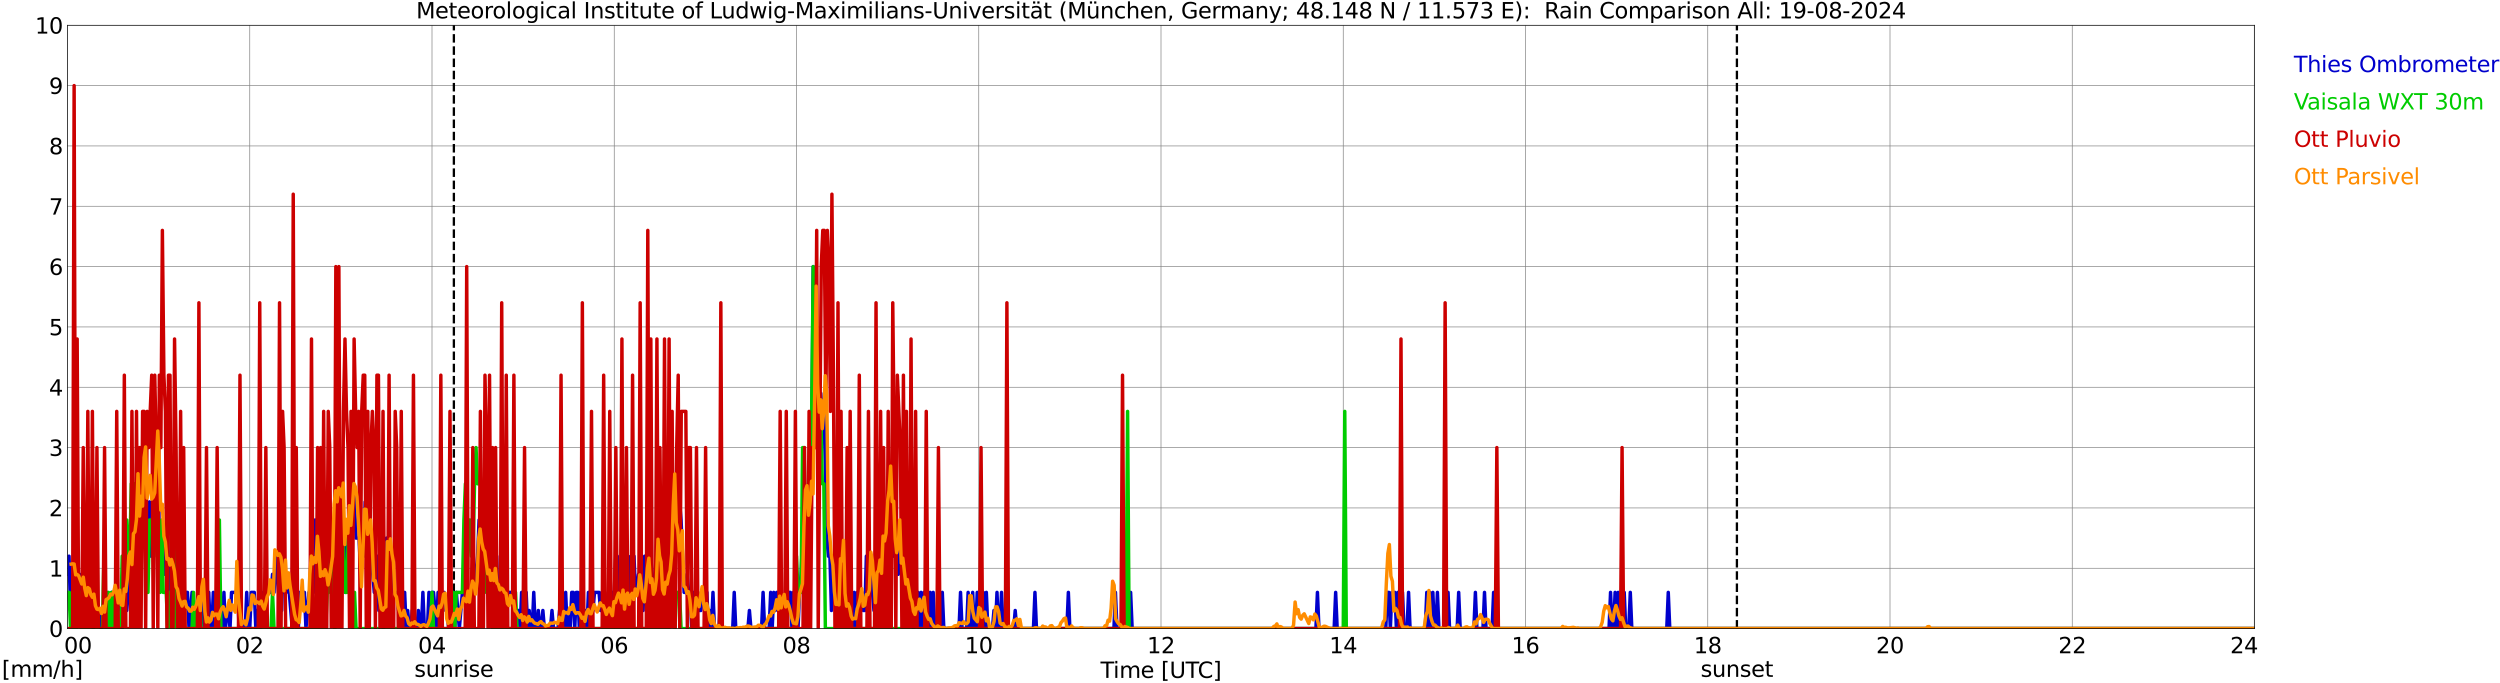 <?xml version="1.0" encoding="utf-8" standalone="no"?>
<!DOCTYPE svg PUBLIC "-//W3C//DTD SVG 1.1//EN"
  "http://www.w3.org/Graphics/SVG/1.1/DTD/svg11.dtd">
<svg xmlns:xlink="http://www.w3.org/1999/xlink" width="1085.4pt" height="296.64pt" viewBox="0 0 1085.4 296.64" xmlns="http://www.w3.org/2000/svg" version="1.1">
 <defs>
  <style type="text/css">*{stroke-linejoin: round; stroke-linecap: butt}</style>
 </defs>
 <g id="figure_1">
  <g id="patch_1">
   <path d="M 0 296.64 
L 1085.4 296.64 
L 1085.4 0 
L 0 0 
z
" style="fill: #ffffff"/>
  </g>
  <g id="axes_1">
   <g id="patch_2">
    <path d="M 29.306 272.909 
L 978.814 272.909 
L 978.814 10.976 
L 29.306 10.976 
z
" style="fill: #ffffff"/>
   </g>
   <g id="patch_3">
    <path d="M 979.462 272.909 
L 978.814 272.909 
L 978.814 10.976 
L 979.462 10.976 
z
" clip-path="url(#pa36f546cc7)" style="fill: #d3d3d3; opacity: 0.25; stroke: #d3d3d3; stroke-linejoin: miter"/>
   </g>
   <g id="matplotlib.axis_1">
    <g id="xtick_1">
     <g id="line2d_1">
      <path d="M 29.306 272.909 
L 29.306 10.976 
" clip-path="url(#pa36f546cc7)" style="fill: none; stroke: #808080; stroke-width: 0.3; stroke-linecap: square"/>
     </g>
     <g id="line2d_2"/>
     <g id="text_1">
      <!--    00 -->
      <g transform="translate(18.733 283.627) scale(0.095 -0.095)">
       <defs>
        <path id="DejaVuSans-20" transform="scale(0.016)"/>
        <path id="DejaVuSans-30" d="M 2034 4250 
Q 1547 4250 1301 3770 
Q 1056 3291 1056 2328 
Q 1056 1369 1301 889 
Q 1547 409 2034 409 
Q 2525 409 2770 889 
Q 3016 1369 3016 2328 
Q 3016 3291 2770 3770 
Q 2525 4250 2034 4250 
z
M 2034 4750 
Q 2819 4750 3233 4129 
Q 3647 3509 3647 2328 
Q 3647 1150 3233 529 
Q 2819 -91 2034 -91 
Q 1250 -91 836 529 
Q 422 1150 422 2328 
Q 422 3509 836 4129 
Q 1250 4750 2034 4750 
z
" transform="scale(0.016)"/>
       </defs>
       <use xlink:href="#DejaVuSans-20"/>
       <use xlink:href="#DejaVuSans-20" transform="translate(31.787 0)"/>
       <use xlink:href="#DejaVuSans-20" transform="translate(63.574 0)"/>
       <use xlink:href="#DejaVuSans-30" transform="translate(95.361 0)"/>
       <use xlink:href="#DejaVuSans-30" transform="translate(158.984 0)"/>
      </g>
     </g>
    </g>
    <g id="xtick_2">
     <g id="line2d_3">
      <path d="M 108.431 272.909 
L 108.431 10.976 
" clip-path="url(#pa36f546cc7)" style="fill: none; stroke: #808080; stroke-width: 0.3; stroke-linecap: square"/>
     </g>
     <g id="line2d_4"/>
     <g id="text_2">
      <!-- 02 -->
      <g transform="translate(102.387 283.627) scale(0.095 -0.095)">
       <defs>
        <path id="DejaVuSans-32" d="M 1228 531 
L 3431 531 
L 3431 0 
L 469 0 
L 469 531 
Q 828 903 1448 1529 
Q 2069 2156 2228 2338 
Q 2531 2678 2651 2914 
Q 2772 3150 2772 3378 
Q 2772 3750 2511 3984 
Q 2250 4219 1831 4219 
Q 1534 4219 1204 4116 
Q 875 4013 500 3803 
L 500 4441 
Q 881 4594 1212 4672 
Q 1544 4750 1819 4750 
Q 2544 4750 2975 4387 
Q 3406 4025 3406 3419 
Q 3406 3131 3298 2873 
Q 3191 2616 2906 2266 
Q 2828 2175 2409 1742 
Q 1991 1309 1228 531 
z
" transform="scale(0.016)"/>
       </defs>
       <use xlink:href="#DejaVuSans-30"/>
       <use xlink:href="#DejaVuSans-32" transform="translate(63.623 0)"/>
      </g>
     </g>
    </g>
    <g id="xtick_3">
     <g id="line2d_5">
      <path d="M 187.557 272.909 
L 187.557 10.976 
" clip-path="url(#pa36f546cc7)" style="fill: none; stroke: #808080; stroke-width: 0.3; stroke-linecap: square"/>
     </g>
     <g id="line2d_6"/>
     <g id="text_3">
      <!-- 04 -->
      <g transform="translate(181.513 283.627) scale(0.095 -0.095)">
       <defs>
        <path id="DejaVuSans-34" d="M 2419 4116 
L 825 1625 
L 2419 1625 
L 2419 4116 
z
M 2253 4666 
L 3047 4666 
L 3047 1625 
L 3713 1625 
L 3713 1100 
L 3047 1100 
L 3047 0 
L 2419 0 
L 2419 1100 
L 313 1100 
L 313 1709 
L 2253 4666 
z
" transform="scale(0.016)"/>
       </defs>
       <use xlink:href="#DejaVuSans-30"/>
       <use xlink:href="#DejaVuSans-34" transform="translate(63.623 0)"/>
      </g>
     </g>
    </g>
    <g id="xtick_4">
     <g id="line2d_7">
      <path d="M 266.683 272.909 
L 266.683 10.976 
" clip-path="url(#pa36f546cc7)" style="fill: none; stroke: #808080; stroke-width: 0.3; stroke-linecap: square"/>
     </g>
     <g id="line2d_8"/>
     <g id="text_4">
      <!-- 06 -->
      <g transform="translate(260.638 283.627) scale(0.095 -0.095)">
       <defs>
        <path id="DejaVuSans-36" d="M 2113 2584 
Q 1688 2584 1439 2293 
Q 1191 2003 1191 1497 
Q 1191 994 1439 701 
Q 1688 409 2113 409 
Q 2538 409 2786 701 
Q 3034 994 3034 1497 
Q 3034 2003 2786 2293 
Q 2538 2584 2113 2584 
z
M 3366 4563 
L 3366 3988 
Q 3128 4100 2886 4159 
Q 2644 4219 2406 4219 
Q 1781 4219 1451 3797 
Q 1122 3375 1075 2522 
Q 1259 2794 1537 2939 
Q 1816 3084 2150 3084 
Q 2853 3084 3261 2657 
Q 3669 2231 3669 1497 
Q 3669 778 3244 343 
Q 2819 -91 2113 -91 
Q 1303 -91 875 529 
Q 447 1150 447 2328 
Q 447 3434 972 4092 
Q 1497 4750 2381 4750 
Q 2619 4750 2861 4703 
Q 3103 4656 3366 4563 
z
" transform="scale(0.016)"/>
       </defs>
       <use xlink:href="#DejaVuSans-30"/>
       <use xlink:href="#DejaVuSans-36" transform="translate(63.623 0)"/>
      </g>
     </g>
    </g>
    <g id="xtick_5">
     <g id="line2d_9">
      <path d="M 345.808 272.909 
L 345.808 10.976 
" clip-path="url(#pa36f546cc7)" style="fill: none; stroke: #808080; stroke-width: 0.3; stroke-linecap: square"/>
     </g>
     <g id="line2d_10"/>
     <g id="text_5">
      <!-- 08 -->
      <g transform="translate(339.764 283.627) scale(0.095 -0.095)">
       <defs>
        <path id="DejaVuSans-38" d="M 2034 2216 
Q 1584 2216 1326 1975 
Q 1069 1734 1069 1313 
Q 1069 891 1326 650 
Q 1584 409 2034 409 
Q 2484 409 2743 651 
Q 3003 894 3003 1313 
Q 3003 1734 2745 1975 
Q 2488 2216 2034 2216 
z
M 1403 2484 
Q 997 2584 770 2862 
Q 544 3141 544 3541 
Q 544 4100 942 4425 
Q 1341 4750 2034 4750 
Q 2731 4750 3128 4425 
Q 3525 4100 3525 3541 
Q 3525 3141 3298 2862 
Q 3072 2584 2669 2484 
Q 3125 2378 3379 2068 
Q 3634 1759 3634 1313 
Q 3634 634 3220 271 
Q 2806 -91 2034 -91 
Q 1263 -91 848 271 
Q 434 634 434 1313 
Q 434 1759 690 2068 
Q 947 2378 1403 2484 
z
M 1172 3481 
Q 1172 3119 1398 2916 
Q 1625 2713 2034 2713 
Q 2441 2713 2670 2916 
Q 2900 3119 2900 3481 
Q 2900 3844 2670 4047 
Q 2441 4250 2034 4250 
Q 1625 4250 1398 4047 
Q 1172 3844 1172 3481 
z
" transform="scale(0.016)"/>
       </defs>
       <use xlink:href="#DejaVuSans-30"/>
       <use xlink:href="#DejaVuSans-38" transform="translate(63.623 0)"/>
      </g>
     </g>
    </g>
    <g id="xtick_6">
     <g id="line2d_11">
      <path d="M 424.934 272.909 
L 424.934 10.976 
" clip-path="url(#pa36f546cc7)" style="fill: none; stroke: #808080; stroke-width: 0.3; stroke-linecap: square"/>
     </g>
     <g id="line2d_12"/>
     <g id="text_6">
      <!-- 10 -->
      <g transform="translate(418.89 283.627) scale(0.095 -0.095)">
       <defs>
        <path id="DejaVuSans-31" d="M 794 531 
L 1825 531 
L 1825 4091 
L 703 3866 
L 703 4441 
L 1819 4666 
L 2450 4666 
L 2450 531 
L 3481 531 
L 3481 0 
L 794 0 
L 794 531 
z
" transform="scale(0.016)"/>
       </defs>
       <use xlink:href="#DejaVuSans-31"/>
       <use xlink:href="#DejaVuSans-30" transform="translate(63.623 0)"/>
      </g>
     </g>
    </g>
    <g id="xtick_7">
     <g id="line2d_13">
      <path d="M 504.06 272.909 
L 504.06 10.976 
" clip-path="url(#pa36f546cc7)" style="fill: none; stroke: #808080; stroke-width: 0.3; stroke-linecap: square"/>
     </g>
     <g id="line2d_14"/>
     <g id="text_7">
      <!-- 12 -->
      <g transform="translate(498.015 283.627) scale(0.095 -0.095)">
       <use xlink:href="#DejaVuSans-31"/>
       <use xlink:href="#DejaVuSans-32" transform="translate(63.623 0)"/>
      </g>
     </g>
    </g>
    <g id="xtick_8">
     <g id="line2d_15">
      <path d="M 583.185 272.909 
L 583.185 10.976 
" clip-path="url(#pa36f546cc7)" style="fill: none; stroke: #808080; stroke-width: 0.3; stroke-linecap: square"/>
     </g>
     <g id="line2d_16"/>
     <g id="text_8">
      <!-- 14 -->
      <g transform="translate(577.141 283.627) scale(0.095 -0.095)">
       <use xlink:href="#DejaVuSans-31"/>
       <use xlink:href="#DejaVuSans-34" transform="translate(63.623 0)"/>
      </g>
     </g>
    </g>
    <g id="xtick_9">
     <g id="line2d_17">
      <path d="M 662.311 272.909 
L 662.311 10.976 
" clip-path="url(#pa36f546cc7)" style="fill: none; stroke: #808080; stroke-width: 0.3; stroke-linecap: square"/>
     </g>
     <g id="line2d_18"/>
     <g id="text_9">
      <!-- 16 -->
      <g transform="translate(656.267 283.627) scale(0.095 -0.095)">
       <use xlink:href="#DejaVuSans-31"/>
       <use xlink:href="#DejaVuSans-36" transform="translate(63.623 0)"/>
      </g>
     </g>
    </g>
    <g id="xtick_10">
     <g id="line2d_19">
      <path d="M 741.437 272.909 
L 741.437 10.976 
" clip-path="url(#pa36f546cc7)" style="fill: none; stroke: #808080; stroke-width: 0.3; stroke-linecap: square"/>
     </g>
     <g id="line2d_20"/>
     <g id="text_10">
      <!-- 18 -->
      <g transform="translate(735.392 283.627) scale(0.095 -0.095)">
       <use xlink:href="#DejaVuSans-31"/>
       <use xlink:href="#DejaVuSans-38" transform="translate(63.623 0)"/>
      </g>
     </g>
    </g>
    <g id="xtick_11">
     <g id="line2d_21">
      <path d="M 820.562 272.909 
L 820.562 10.976 
" clip-path="url(#pa36f546cc7)" style="fill: none; stroke: #808080; stroke-width: 0.3; stroke-linecap: square"/>
     </g>
     <g id="line2d_22"/>
     <g id="text_11">
      <!-- 20 -->
      <g transform="translate(814.518 283.627) scale(0.095 -0.095)">
       <use xlink:href="#DejaVuSans-32"/>
       <use xlink:href="#DejaVuSans-30" transform="translate(63.623 0)"/>
      </g>
     </g>
    </g>
    <g id="xtick_12">
     <g id="line2d_23">
      <path d="M 899.688 272.909 
L 899.688 10.976 
" clip-path="url(#pa36f546cc7)" style="fill: none; stroke: #808080; stroke-width: 0.3; stroke-linecap: square"/>
     </g>
     <g id="line2d_24"/>
     <g id="text_12">
      <!-- 22 -->
      <g transform="translate(893.644 283.627) scale(0.095 -0.095)">
       <use xlink:href="#DejaVuSans-32"/>
       <use xlink:href="#DejaVuSans-32" transform="translate(63.623 0)"/>
      </g>
     </g>
    </g>
    <g id="xtick_13">
     <g id="line2d_25">
      <path d="M 978.814 272.909 
L 978.814 10.976 
" clip-path="url(#pa36f546cc7)" style="fill: none; stroke: #808080; stroke-width: 0.3; stroke-linecap: square"/>
     </g>
     <g id="line2d_26"/>
     <g id="text_13">
      <!-- 24    -->
      <g transform="translate(968.241 283.627) scale(0.095 -0.095)">
       <use xlink:href="#DejaVuSans-32"/>
       <use xlink:href="#DejaVuSans-34" transform="translate(63.623 0)"/>
       <use xlink:href="#DejaVuSans-20" transform="translate(127.246 0)"/>
       <use xlink:href="#DejaVuSans-20" transform="translate(159.033 0)"/>
       <use xlink:href="#DejaVuSans-20" transform="translate(190.82 0)"/>
      </g>
     </g>
    </g>
    <g id="text_14">
     <!-- Time [UTC] -->
     <g transform="translate(477.806 294.322) scale(0.095 -0.095)">
      <defs>
       <path id="DejaVuSans-54" d="M -19 4666 
L 3928 4666 
L 3928 4134 
L 2272 4134 
L 2272 0 
L 1638 0 
L 1638 4134 
L -19 4134 
L -19 4666 
z
" transform="scale(0.016)"/>
       <path id="DejaVuSans-69" d="M 603 3500 
L 1178 3500 
L 1178 0 
L 603 0 
L 603 3500 
z
M 603 4863 
L 1178 4863 
L 1178 4134 
L 603 4134 
L 603 4863 
z
" transform="scale(0.016)"/>
       <path id="DejaVuSans-6d" d="M 3328 2828 
Q 3544 3216 3844 3400 
Q 4144 3584 4550 3584 
Q 5097 3584 5394 3201 
Q 5691 2819 5691 2113 
L 5691 0 
L 5113 0 
L 5113 2094 
Q 5113 2597 4934 2840 
Q 4756 3084 4391 3084 
Q 3944 3084 3684 2787 
Q 3425 2491 3425 1978 
L 3425 0 
L 2847 0 
L 2847 2094 
Q 2847 2600 2669 2842 
Q 2491 3084 2119 3084 
Q 1678 3084 1418 2786 
Q 1159 2488 1159 1978 
L 1159 0 
L 581 0 
L 581 3500 
L 1159 3500 
L 1159 2956 
Q 1356 3278 1631 3431 
Q 1906 3584 2284 3584 
Q 2666 3584 2933 3390 
Q 3200 3197 3328 2828 
z
" transform="scale(0.016)"/>
       <path id="DejaVuSans-65" d="M 3597 1894 
L 3597 1613 
L 953 1613 
Q 991 1019 1311 708 
Q 1631 397 2203 397 
Q 2534 397 2845 478 
Q 3156 559 3463 722 
L 3463 178 
Q 3153 47 2828 -22 
Q 2503 -91 2169 -91 
Q 1331 -91 842 396 
Q 353 884 353 1716 
Q 353 2575 817 3079 
Q 1281 3584 2069 3584 
Q 2775 3584 3186 3129 
Q 3597 2675 3597 1894 
z
M 3022 2063 
Q 3016 2534 2758 2815 
Q 2500 3097 2075 3097 
Q 1594 3097 1305 2825 
Q 1016 2553 972 2059 
L 3022 2063 
z
" transform="scale(0.016)"/>
       <path id="DejaVuSans-5b" d="M 550 4863 
L 1875 4863 
L 1875 4416 
L 1125 4416 
L 1125 -397 
L 1875 -397 
L 1875 -844 
L 550 -844 
L 550 4863 
z
" transform="scale(0.016)"/>
       <path id="DejaVuSans-55" d="M 556 4666 
L 1191 4666 
L 1191 1831 
Q 1191 1081 1462 751 
Q 1734 422 2344 422 
Q 2950 422 3222 751 
Q 3494 1081 3494 1831 
L 3494 4666 
L 4128 4666 
L 4128 1753 
Q 4128 841 3676 375 
Q 3225 -91 2344 -91 
Q 1459 -91 1007 375 
Q 556 841 556 1753 
L 556 4666 
z
" transform="scale(0.016)"/>
       <path id="DejaVuSans-43" d="M 4122 4306 
L 4122 3641 
Q 3803 3938 3442 4084 
Q 3081 4231 2675 4231 
Q 1875 4231 1450 3742 
Q 1025 3253 1025 2328 
Q 1025 1406 1450 917 
Q 1875 428 2675 428 
Q 3081 428 3442 575 
Q 3803 722 4122 1019 
L 4122 359 
Q 3791 134 3420 21 
Q 3050 -91 2638 -91 
Q 1578 -91 968 557 
Q 359 1206 359 2328 
Q 359 3453 968 4101 
Q 1578 4750 2638 4750 
Q 3056 4750 3426 4639 
Q 3797 4528 4122 4306 
z
" transform="scale(0.016)"/>
       <path id="DejaVuSans-5d" d="M 1947 4863 
L 1947 -844 
L 622 -844 
L 622 -397 
L 1369 -397 
L 1369 4416 
L 622 4416 
L 622 4863 
L 1947 4863 
z
" transform="scale(0.016)"/>
      </defs>
      <use xlink:href="#DejaVuSans-54"/>
      <use xlink:href="#DejaVuSans-69" transform="translate(57.959 0)"/>
      <use xlink:href="#DejaVuSans-6d" transform="translate(85.742 0)"/>
      <use xlink:href="#DejaVuSans-65" transform="translate(183.154 0)"/>
      <use xlink:href="#DejaVuSans-20" transform="translate(244.678 0)"/>
      <use xlink:href="#DejaVuSans-5b" transform="translate(276.465 0)"/>
      <use xlink:href="#DejaVuSans-55" transform="translate(315.479 0)"/>
      <use xlink:href="#DejaVuSans-54" transform="translate(388.672 0)"/>
      <use xlink:href="#DejaVuSans-43" transform="translate(443.881 0)"/>
      <use xlink:href="#DejaVuSans-5d" transform="translate(513.705 0)"/>
     </g>
    </g>
   </g>
   <g id="matplotlib.axis_2">
    <g id="ytick_1">
     <g id="line2d_27">
      <path d="M 29.306 272.909 
L 978.814 272.909 
" clip-path="url(#pa36f546cc7)" style="fill: none; stroke: #808080; stroke-width: 0.3; stroke-linecap: square"/>
     </g>
     <g id="line2d_28"/>
     <g id="text_15">
      <!-- 0 -->
      <g transform="translate(21.261 276.518) scale(0.095 -0.095)">
       <use xlink:href="#DejaVuSans-30"/>
      </g>
     </g>
    </g>
    <g id="ytick_2">
     <g id="line2d_29">
      <path d="M 29.306 246.715 
L 978.814 246.715 
" clip-path="url(#pa36f546cc7)" style="fill: none; stroke: #808080; stroke-width: 0.3; stroke-linecap: square"/>
     </g>
     <g id="line2d_30"/>
     <g id="text_16">
      <!-- 1 -->
      <g transform="translate(21.261 250.325) scale(0.095 -0.095)">
       <use xlink:href="#DejaVuSans-31"/>
      </g>
     </g>
    </g>
    <g id="ytick_3">
     <g id="line2d_31">
      <path d="M 29.306 220.522 
L 978.814 220.522 
" clip-path="url(#pa36f546cc7)" style="fill: none; stroke: #808080; stroke-width: 0.3; stroke-linecap: square"/>
     </g>
     <g id="line2d_32"/>
     <g id="text_17">
      <!-- 2 -->
      <g transform="translate(21.261 224.131) scale(0.095 -0.095)">
       <use xlink:href="#DejaVuSans-32"/>
      </g>
     </g>
    </g>
    <g id="ytick_4">
     <g id="line2d_33">
      <path d="M 29.306 194.329 
L 978.814 194.329 
" clip-path="url(#pa36f546cc7)" style="fill: none; stroke: #808080; stroke-width: 0.3; stroke-linecap: square"/>
     </g>
     <g id="line2d_34"/>
     <g id="text_18">
      <!-- 3 -->
      <g transform="translate(21.261 197.938) scale(0.095 -0.095)">
       <defs>
        <path id="DejaVuSans-33" d="M 2597 2516 
Q 3050 2419 3304 2112 
Q 3559 1806 3559 1356 
Q 3559 666 3084 287 
Q 2609 -91 1734 -91 
Q 1441 -91 1130 -33 
Q 819 25 488 141 
L 488 750 
Q 750 597 1062 519 
Q 1375 441 1716 441 
Q 2309 441 2620 675 
Q 2931 909 2931 1356 
Q 2931 1769 2642 2001 
Q 2353 2234 1838 2234 
L 1294 2234 
L 1294 2753 
L 1863 2753 
Q 2328 2753 2575 2939 
Q 2822 3125 2822 3475 
Q 2822 3834 2567 4026 
Q 2313 4219 1838 4219 
Q 1578 4219 1281 4162 
Q 984 4106 628 3988 
L 628 4550 
Q 988 4650 1302 4700 
Q 1616 4750 1894 4750 
Q 2613 4750 3031 4423 
Q 3450 4097 3450 3541 
Q 3450 3153 3228 2886 
Q 3006 2619 2597 2516 
z
" transform="scale(0.016)"/>
       </defs>
       <use xlink:href="#DejaVuSans-33"/>
      </g>
     </g>
    </g>
    <g id="ytick_5">
     <g id="line2d_35">
      <path d="M 29.306 168.136 
L 978.814 168.136 
" clip-path="url(#pa36f546cc7)" style="fill: none; stroke: #808080; stroke-width: 0.3; stroke-linecap: square"/>
     </g>
     <g id="line2d_36"/>
     <g id="text_19">
      <!-- 4 -->
      <g transform="translate(21.261 171.745) scale(0.095 -0.095)">
       <use xlink:href="#DejaVuSans-34"/>
      </g>
     </g>
    </g>
    <g id="ytick_6">
     <g id="line2d_37">
      <path d="M 29.306 141.942 
L 978.814 141.942 
" clip-path="url(#pa36f546cc7)" style="fill: none; stroke: #808080; stroke-width: 0.3; stroke-linecap: square"/>
     </g>
     <g id="line2d_38"/>
     <g id="text_20">
      <!-- 5 -->
      <g transform="translate(21.261 145.551) scale(0.095 -0.095)">
       <defs>
        <path id="DejaVuSans-35" d="M 691 4666 
L 3169 4666 
L 3169 4134 
L 1269 4134 
L 1269 2991 
Q 1406 3038 1543 3061 
Q 1681 3084 1819 3084 
Q 2600 3084 3056 2656 
Q 3513 2228 3513 1497 
Q 3513 744 3044 326 
Q 2575 -91 1722 -91 
Q 1428 -91 1123 -41 
Q 819 9 494 109 
L 494 744 
Q 775 591 1075 516 
Q 1375 441 1709 441 
Q 2250 441 2565 725 
Q 2881 1009 2881 1497 
Q 2881 1984 2565 2268 
Q 2250 2553 1709 2553 
Q 1456 2553 1204 2497 
Q 953 2441 691 2322 
L 691 4666 
z
" transform="scale(0.016)"/>
       </defs>
       <use xlink:href="#DejaVuSans-35"/>
      </g>
     </g>
    </g>
    <g id="ytick_7">
     <g id="line2d_39">
      <path d="M 29.306 115.749 
L 978.814 115.749 
" clip-path="url(#pa36f546cc7)" style="fill: none; stroke: #808080; stroke-width: 0.3; stroke-linecap: square"/>
     </g>
     <g id="line2d_40"/>
     <g id="text_21">
      <!-- 6 -->
      <g transform="translate(21.261 119.358) scale(0.095 -0.095)">
       <use xlink:href="#DejaVuSans-36"/>
      </g>
     </g>
    </g>
    <g id="ytick_8">
     <g id="line2d_41">
      <path d="M 29.306 89.556 
L 978.814 89.556 
" clip-path="url(#pa36f546cc7)" style="fill: none; stroke: #808080; stroke-width: 0.3; stroke-linecap: square"/>
     </g>
     <g id="line2d_42"/>
     <g id="text_22">
      <!-- 7 -->
      <g transform="translate(21.261 93.165) scale(0.095 -0.095)">
       <defs>
        <path id="DejaVuSans-37" d="M 525 4666 
L 3525 4666 
L 3525 4397 
L 1831 0 
L 1172 0 
L 2766 4134 
L 525 4134 
L 525 4666 
z
" transform="scale(0.016)"/>
       </defs>
       <use xlink:href="#DejaVuSans-37"/>
      </g>
     </g>
    </g>
    <g id="ytick_9">
     <g id="line2d_43">
      <path d="M 29.306 63.362 
L 978.814 63.362 
" clip-path="url(#pa36f546cc7)" style="fill: none; stroke: #808080; stroke-width: 0.3; stroke-linecap: square"/>
     </g>
     <g id="line2d_44"/>
     <g id="text_23">
      <!-- 8 -->
      <g transform="translate(21.261 66.972) scale(0.095 -0.095)">
       <use xlink:href="#DejaVuSans-38"/>
      </g>
     </g>
    </g>
    <g id="ytick_10">
     <g id="line2d_45">
      <path d="M 29.306 37.169 
L 978.814 37.169 
" clip-path="url(#pa36f546cc7)" style="fill: none; stroke: #808080; stroke-width: 0.3; stroke-linecap: square"/>
     </g>
     <g id="line2d_46"/>
     <g id="text_24">
      <!-- 9 -->
      <g transform="translate(21.261 40.778) scale(0.095 -0.095)">
       <defs>
        <path id="DejaVuSans-39" d="M 703 97 
L 703 672 
Q 941 559 1184 500 
Q 1428 441 1663 441 
Q 2288 441 2617 861 
Q 2947 1281 2994 2138 
Q 2813 1869 2534 1725 
Q 2256 1581 1919 1581 
Q 1219 1581 811 2004 
Q 403 2428 403 3163 
Q 403 3881 828 4315 
Q 1253 4750 1959 4750 
Q 2769 4750 3195 4129 
Q 3622 3509 3622 2328 
Q 3622 1225 3098 567 
Q 2575 -91 1691 -91 
Q 1453 -91 1209 -44 
Q 966 3 703 97 
z
M 1959 2075 
Q 2384 2075 2632 2365 
Q 2881 2656 2881 3163 
Q 2881 3666 2632 3958 
Q 2384 4250 1959 4250 
Q 1534 4250 1286 3958 
Q 1038 3666 1038 3163 
Q 1038 2656 1286 2365 
Q 1534 2075 1959 2075 
z
" transform="scale(0.016)"/>
       </defs>
       <use xlink:href="#DejaVuSans-39"/>
      </g>
     </g>
    </g>
    <g id="ytick_11">
     <g id="line2d_47">
      <path d="M 29.306 10.976 
L 978.814 10.976 
" clip-path="url(#pa36f546cc7)" style="fill: none; stroke: #808080; stroke-width: 0.3; stroke-linecap: square"/>
     </g>
     <g id="line2d_48"/>
     <g id="text_25">
      <!-- 10 -->
      <g transform="translate(15.217 14.585) scale(0.095 -0.095)">
       <use xlink:href="#DejaVuSans-31"/>
       <use xlink:href="#DejaVuSans-30" transform="translate(63.623 0)"/>
      </g>
     </g>
    </g>
   </g>
   <g id="line2d_49">
    <path d="M 197.052 272.909 
L 197.052 10.976 
" clip-path="url(#pa36f546cc7)" style="fill: none; stroke-dasharray: 3.7,1.6; stroke-dashoffset: 0; stroke: #000000"/>
   </g>
   <g id="line2d_50">
    <path d="M 754.097 272.909 
L 754.097 10.976 
" clip-path="url(#pa36f546cc7)" style="fill: none; stroke-dasharray: 3.7,1.6; stroke-dashoffset: 0; stroke: #000000"/>
   </g>
   <g id="line2d_51">
    <path d="M 29.306 249.335 
L 29.965 241.477 
L 30.625 265.051 
L 31.284 249.335 
L 31.943 249.335 
L 32.603 265.051 
L 33.262 257.193 
L 33.921 265.051 
L 34.581 249.335 
L 35.9 265.051 
L 36.559 257.193 
L 37.218 257.193 
L 37.878 265.051 
L 38.537 265.051 
L 39.197 257.193 
L 40.515 272.909 
L 41.175 257.193 
L 41.834 265.051 
L 43.153 265.051 
L 43.812 272.909 
L 44.472 265.051 
L 45.131 265.051 
L 45.79 257.193 
L 46.45 257.193 
L 47.109 265.051 
L 47.768 265.051 
L 48.428 257.193 
L 49.087 257.193 
L 49.747 265.051 
L 51.065 265.051 
L 51.725 257.193 
L 52.384 257.193 
L 53.043 272.909 
L 54.362 257.193 
L 55.022 265.051 
L 55.681 257.193 
L 56.34 241.477 
L 57 241.477 
L 57.659 233.619 
L 58.319 241.477 
L 58.978 241.477 
L 59.637 217.903 
L 60.297 241.477 
L 60.956 241.477 
L 62.275 194.329 
L 62.934 233.619 
L 64.253 233.619 
L 64.912 217.903 
L 65.572 241.477 
L 66.231 233.619 
L 66.89 233.619 
L 67.55 186.471 
L 68.209 194.329 
L 68.869 217.903 
L 69.528 249.335 
L 70.847 233.619 
L 71.506 249.335 
L 72.166 249.335 
L 72.825 233.619 
L 73.484 265.051 
L 74.803 249.335 
L 75.462 249.335 
L 76.122 265.051 
L 76.781 265.051 
L 77.441 241.477 
L 78.1 272.909 
L 78.759 265.051 
L 79.419 265.051 
L 80.078 257.193 
L 81.397 257.193 
L 82.056 272.909 
L 83.375 257.193 
L 84.034 272.909 
L 84.694 265.051 
L 86.013 265.051 
L 86.672 272.909 
L 87.331 257.193 
L 88.65 272.909 
L 89.309 257.193 
L 89.969 272.909 
L 90.628 257.193 
L 91.288 272.909 
L 91.947 272.909 
L 92.606 257.193 
L 93.266 272.909 
L 93.925 257.193 
L 94.584 272.909 
L 95.244 272.909 
L 95.903 265.051 
L 96.563 272.909 
L 97.222 257.193 
L 97.881 272.909 
L 98.541 265.051 
L 99.2 265.051 
L 99.86 272.909 
L 100.519 257.193 
L 103.156 257.193 
L 103.816 272.909 
L 104.475 265.051 
L 105.135 272.909 
L 106.453 272.909 
L 107.113 257.193 
L 107.772 272.909 
L 108.431 272.909 
L 109.091 257.193 
L 110.41 257.193 
L 111.069 272.909 
L 111.728 265.051 
L 112.388 265.051 
L 113.047 272.909 
L 114.366 257.193 
L 117.663 257.193 
L 118.322 249.335 
L 118.982 257.193 
L 119.641 241.477 
L 120.96 257.193 
L 121.619 241.477 
L 122.278 265.051 
L 122.938 241.477 
L 123.597 257.193 
L 124.257 257.193 
L 124.916 249.335 
L 126.894 272.909 
L 127.553 257.193 
L 128.872 272.909 
L 129.532 272.909 
L 130.191 257.193 
L 132.169 257.193 
L 132.829 272.909 
L 134.147 257.193 
L 136.125 257.193 
L 136.785 225.761 
L 137.444 241.477 
L 138.104 249.335 
L 138.763 249.335 
L 139.422 241.477 
L 140.082 249.335 
L 140.741 241.477 
L 141.4 257.193 
L 142.719 241.477 
L 143.379 249.335 
L 144.038 225.761 
L 144.697 225.761 
L 145.357 233.619 
L 146.016 233.619 
L 146.676 217.903 
L 147.335 194.329 
L 147.994 225.761 
L 149.313 225.761 
L 149.972 257.193 
L 150.632 233.619 
L 151.291 233.619 
L 151.951 217.903 
L 152.61 217.903 
L 153.269 210.045 
L 153.929 217.903 
L 154.588 233.619 
L 155.907 233.619 
L 156.566 249.335 
L 157.226 233.619 
L 157.885 241.477 
L 158.544 217.903 
L 159.204 241.477 
L 159.863 241.477 
L 160.523 233.619 
L 162.501 257.193 
L 163.819 241.477 
L 164.479 265.051 
L 165.138 257.193 
L 165.798 257.193 
L 166.457 272.909 
L 167.116 265.051 
L 167.776 233.619 
L 168.435 241.477 
L 170.413 241.477 
L 171.073 257.193 
L 172.391 257.193 
L 173.051 265.051 
L 174.37 265.051 
L 175.029 272.909 
L 175.688 257.193 
L 176.348 272.909 
L 177.007 265.051 
L 177.666 272.909 
L 178.326 272.909 
L 178.985 265.051 
L 179.645 272.909 
L 180.963 272.909 
L 181.623 265.051 
L 182.282 272.909 
L 182.941 272.909 
L 183.601 257.193 
L 184.26 272.909 
L 185.579 272.909 
L 186.238 257.193 
L 186.898 272.909 
L 187.557 257.193 
L 188.216 257.193 
L 189.535 272.909 
L 190.195 257.193 
L 190.854 265.051 
L 191.513 257.193 
L 192.832 257.193 
L 193.492 265.051 
L 194.151 265.051 
L 194.81 272.909 
L 195.47 257.193 
L 196.129 272.909 
L 196.788 257.193 
L 197.448 272.909 
L 198.107 257.193 
L 199.426 272.909 
L 200.745 257.193 
L 201.404 257.193 
L 202.063 249.335 
L 202.723 265.051 
L 204.042 265.051 
L 204.701 257.193 
L 205.36 241.477 
L 206.02 257.193 
L 207.339 241.477 
L 207.998 225.761 
L 208.657 249.335 
L 209.317 233.619 
L 209.976 249.335 
L 210.635 225.761 
L 211.295 257.193 
L 211.954 249.335 
L 212.614 257.193 
L 213.932 257.193 
L 214.592 249.335 
L 215.251 265.051 
L 215.91 257.193 
L 216.57 265.051 
L 217.229 241.477 
L 217.889 265.051 
L 218.548 257.193 
L 219.207 257.193 
L 219.867 265.051 
L 220.526 257.193 
L 222.504 257.193 
L 223.823 272.909 
L 224.482 265.051 
L 225.142 265.051 
L 225.801 272.909 
L 226.461 257.193 
L 227.12 272.909 
L 227.779 272.909 
L 228.439 257.193 
L 229.098 272.909 
L 229.757 265.051 
L 230.417 272.909 
L 231.076 272.909 
L 231.736 257.193 
L 232.395 272.909 
L 233.054 272.909 
L 233.714 265.051 
L 234.373 272.909 
L 235.033 272.909 
L 235.692 265.051 
L 236.351 272.909 
L 238.989 272.909 
L 239.648 265.051 
L 240.308 272.909 
L 242.286 272.909 
L 242.945 265.051 
L 243.604 272.909 
L 244.264 265.051 
L 244.923 272.909 
L 245.583 257.193 
L 246.242 272.909 
L 246.901 265.051 
L 247.561 272.909 
L 248.22 257.193 
L 248.88 257.193 
L 249.539 272.909 
L 250.198 257.193 
L 250.858 257.193 
L 251.517 272.909 
L 252.176 257.193 
L 253.495 272.909 
L 254.155 265.051 
L 254.814 272.909 
L 255.473 257.193 
L 256.133 272.909 
L 256.792 265.051 
L 257.451 265.051 
L 258.111 257.193 
L 260.089 257.193 
L 260.748 265.051 
L 261.408 257.193 
L 262.067 257.193 
L 262.726 265.051 
L 263.386 265.051 
L 264.045 257.193 
L 264.705 257.193 
L 265.364 265.051 
L 266.023 257.193 
L 266.683 257.193 
L 267.342 241.477 
L 268.002 241.477 
L 268.661 257.193 
L 269.32 257.193 
L 269.98 241.477 
L 270.639 257.193 
L 271.298 257.193 
L 271.958 241.477 
L 272.617 241.477 
L 273.277 257.193 
L 273.936 241.477 
L 274.595 249.335 
L 275.255 241.477 
L 275.914 257.193 
L 276.573 257.193 
L 277.233 249.335 
L 277.892 257.193 
L 278.552 249.335 
L 279.211 265.051 
L 279.87 241.477 
L 281.189 241.477 
L 281.849 249.335 
L 282.508 241.477 
L 283.827 257.193 
L 284.486 257.193 
L 285.145 233.619 
L 285.805 249.335 
L 286.464 241.477 
L 287.124 257.193 
L 287.783 249.335 
L 288.442 257.193 
L 289.102 241.477 
L 289.761 233.619 
L 290.42 241.477 
L 291.08 233.619 
L 291.739 217.903 
L 292.399 210.045 
L 293.058 225.761 
L 293.717 233.619 
L 294.377 233.619 
L 295.036 217.903 
L 295.696 225.761 
L 297.014 257.193 
L 297.674 257.193 
L 298.333 249.335 
L 298.992 257.193 
L 299.652 257.193 
L 300.311 272.909 
L 300.971 257.193 
L 301.63 272.909 
L 302.289 257.193 
L 302.949 257.193 
L 303.608 265.051 
L 304.267 265.051 
L 304.927 257.193 
L 306.905 257.193 
L 307.564 272.909 
L 308.224 265.051 
L 308.883 272.909 
L 309.543 257.193 
L 310.202 272.909 
L 312.18 272.909 
L 312.839 257.193 
L 313.499 272.909 
L 318.114 272.909 
L 318.774 257.193 
L 319.433 272.909 
L 324.708 272.909 
L 325.368 265.051 
L 326.027 272.909 
L 330.643 272.909 
L 331.302 257.193 
L 331.961 272.909 
L 333.94 272.909 
L 334.599 257.193 
L 335.258 272.909 
L 335.918 257.193 
L 336.577 265.051 
L 337.236 257.193 
L 337.896 265.051 
L 338.555 257.193 
L 339.215 257.193 
L 339.874 265.051 
L 340.533 265.051 
L 341.193 272.909 
L 342.512 257.193 
L 343.171 257.193 
L 343.83 272.909 
L 344.49 257.193 
L 345.149 272.909 
L 345.808 257.193 
L 346.468 272.909 
L 347.127 257.193 
L 347.787 249.335 
L 348.446 233.619 
L 349.105 225.761 
L 349.765 233.619 
L 351.083 217.903 
L 351.743 225.761 
L 352.402 194.329 
L 353.062 115.749 
L 353.721 170.755 
L 354.38 178.613 
L 355.04 178.613 
L 355.699 186.471 
L 356.359 170.755 
L 357.018 178.613 
L 357.677 178.613 
L 358.337 202.187 
L 358.996 233.619 
L 359.655 241.477 
L 360.315 241.477 
L 360.974 265.051 
L 361.634 241.477 
L 362.293 257.193 
L 363.612 257.193 
L 364.271 241.477 
L 365.59 241.477 
L 366.249 257.193 
L 368.227 257.193 
L 368.887 265.051 
L 369.546 257.193 
L 370.206 272.909 
L 370.865 257.193 
L 371.524 272.909 
L 372.184 257.193 
L 372.843 265.051 
L 373.502 257.193 
L 374.162 257.193 
L 374.821 265.051 
L 375.481 265.051 
L 376.14 241.477 
L 376.799 257.193 
L 378.118 241.477 
L 378.777 257.193 
L 379.437 265.051 
L 380.096 241.477 
L 382.074 241.477 
L 382.734 249.335 
L 383.393 241.477 
L 384.053 241.477 
L 384.712 233.619 
L 385.371 217.903 
L 386.031 225.761 
L 386.69 210.045 
L 387.349 233.619 
L 388.009 241.477 
L 388.668 233.619 
L 389.987 249.335 
L 390.646 233.619 
L 391.306 241.477 
L 391.965 257.193 
L 392.624 241.477 
L 393.943 257.193 
L 394.603 257.193 
L 395.262 265.051 
L 395.921 257.193 
L 396.581 272.909 
L 397.24 257.193 
L 398.559 257.193 
L 399.218 272.909 
L 399.878 257.193 
L 400.537 272.909 
L 401.196 257.193 
L 401.856 257.193 
L 402.515 272.909 
L 403.175 272.909 
L 403.834 257.193 
L 404.493 272.909 
L 405.153 257.193 
L 405.812 272.909 
L 408.45 272.909 
L 409.109 257.193 
L 409.768 272.909 
L 416.362 272.909 
L 417.022 257.193 
L 417.681 272.909 
L 419.659 272.909 
L 420.318 257.193 
L 420.978 272.909 
L 421.637 272.909 
L 422.297 257.193 
L 422.956 272.909 
L 423.615 272.909 
L 424.275 257.193 
L 424.934 272.909 
L 425.593 257.193 
L 426.253 272.909 
L 426.912 257.193 
L 427.572 272.909 
L 428.231 257.193 
L 428.89 272.909 
L 430.869 272.909 
L 431.528 265.051 
L 432.187 272.909 
L 432.847 257.193 
L 433.506 272.909 
L 434.165 272.909 
L 434.825 257.193 
L 435.484 272.909 
L 440.1 272.909 
L 440.759 265.051 
L 441.419 272.909 
L 448.672 272.909 
L 449.331 257.193 
L 449.991 272.909 
L 463.178 272.909 
L 463.838 257.193 
L 464.497 272.909 
L 483.619 272.909 
L 484.278 257.193 
L 484.938 272.909 
L 490.213 272.909 
L 490.872 257.193 
L 491.532 272.909 
L 571.317 272.909 
L 571.976 257.193 
L 572.635 272.909 
L 579.229 272.909 
L 579.889 257.193 
L 580.548 272.909 
L 601.648 272.909 
L 602.307 257.193 
L 602.967 257.193 
L 603.626 272.909 
L 604.286 257.193 
L 605.604 257.193 
L 606.264 272.909 
L 606.923 257.193 
L 607.582 272.909 
L 608.242 272.909 
L 608.901 257.193 
L 609.561 272.909 
L 610.879 272.909 
L 611.539 257.193 
L 612.198 272.909 
L 618.792 272.909 
L 619.451 257.193 
L 620.111 272.909 
L 620.77 257.193 
L 621.429 272.909 
L 622.089 257.193 
L 622.748 272.909 
L 623.408 272.909 
L 624.067 257.193 
L 624.726 272.909 
L 628.023 272.909 
L 628.683 257.193 
L 629.342 272.909 
L 632.639 272.909 
L 633.298 257.193 
L 633.958 272.909 
L 639.892 272.909 
L 640.552 257.193 
L 641.211 272.909 
L 643.848 272.909 
L 644.508 257.193 
L 645.167 272.909 
L 647.805 272.909 
L 648.464 257.193 
L 649.123 272.909 
L 698.577 272.909 
L 699.236 257.193 
L 699.896 272.909 
L 700.555 272.909 
L 701.215 257.193 
L 701.874 272.909 
L 702.533 257.193 
L 703.193 272.909 
L 704.511 272.909 
L 705.171 257.193 
L 705.83 272.909 
L 707.149 272.909 
L 707.808 257.193 
L 708.468 272.909 
L 723.633 272.909 
L 724.293 257.193 
L 724.952 272.909 
L 978.154 272.909 
L 978.154 272.909 
" clip-path="url(#pa36f546cc7)" style="fill: none; stroke: #0000cc; stroke-width: 1.5; stroke-linecap: square"/>
   </g>
   <g id="line2d_52">
    <path d="M 29.306 257.193 
L 29.965 257.193 
L 30.625 272.909 
L 31.284 257.193 
L 31.943 272.909 
L 32.603 257.193 
L 33.262 272.909 
L 33.921 257.193 
L 34.581 257.193 
L 35.24 272.909 
L 44.472 272.909 
L 45.131 241.477 
L 45.79 272.909 
L 46.45 272.909 
L 47.109 257.193 
L 47.768 272.909 
L 48.428 257.193 
L 49.087 272.909 
L 49.747 257.193 
L 50.406 272.909 
L 52.384 272.909 
L 53.043 241.477 
L 53.703 257.193 
L 54.362 225.761 
L 55.022 225.761 
L 55.681 241.477 
L 56.34 241.477 
L 57 210.045 
L 57.659 225.761 
L 58.319 210.045 
L 60.297 210.045 
L 60.956 194.329 
L 61.615 225.761 
L 62.275 194.329 
L 63.594 257.193 
L 64.253 257.193 
L 64.912 225.761 
L 66.231 225.761 
L 66.89 210.045 
L 67.55 210.045 
L 68.209 241.477 
L 68.869 241.477 
L 69.528 257.193 
L 70.187 225.761 
L 70.847 257.193 
L 72.166 257.193 
L 72.825 272.909 
L 73.484 257.193 
L 74.144 272.909 
L 74.803 225.761 
L 75.462 272.909 
L 76.122 194.329 
L 76.781 272.909 
L 83.375 272.909 
L 84.034 257.193 
L 84.694 272.909 
L 86.013 272.909 
L 86.672 257.193 
L 87.331 272.909 
L 94.584 272.909 
L 95.244 225.761 
L 95.903 272.909 
L 117.663 272.909 
L 118.322 257.193 
L 118.982 272.909 
L 141.4 272.909 
L 142.06 257.193 
L 142.719 257.193 
L 143.379 241.477 
L 144.038 241.477 
L 145.357 272.909 
L 146.016 241.477 
L 146.676 241.477 
L 147.335 257.193 
L 147.994 257.193 
L 148.654 225.761 
L 149.972 257.193 
L 150.632 257.193 
L 151.291 225.761 
L 151.951 225.761 
L 152.61 257.193 
L 153.269 272.909 
L 153.929 257.193 
L 154.588 272.909 
L 186.898 272.909 
L 187.557 257.193 
L 188.216 272.909 
L 195.47 272.909 
L 196.129 257.193 
L 196.788 257.193 
L 197.448 272.909 
L 198.107 257.193 
L 200.745 257.193 
L 201.404 225.761 
L 202.063 210.045 
L 202.723 257.193 
L 203.382 225.761 
L 204.042 225.761 
L 204.701 241.477 
L 205.36 241.477 
L 206.02 210.045 
L 206.679 194.329 
L 207.339 210.045 
L 209.317 210.045 
L 209.976 257.193 
L 210.635 241.477 
L 211.295 257.193 
L 213.273 257.193 
L 213.932 272.909 
L 214.592 257.193 
L 215.251 272.909 
L 223.164 272.909 
L 223.823 257.193 
L 224.482 272.909 
L 290.42 272.909 
L 291.08 257.193 
L 292.399 257.193 
L 293.058 272.909 
L 293.717 257.193 
L 295.036 257.193 
L 295.696 272.909 
L 345.149 272.909 
L 345.808 241.477 
L 346.468 257.193 
L 347.787 257.193 
L 348.446 194.329 
L 349.105 194.329 
L 349.765 241.477 
L 350.424 225.761 
L 351.083 241.477 
L 351.743 225.761 
L 352.402 178.613 
L 353.062 115.749 
L 353.721 131.465 
L 354.38 194.329 
L 355.699 194.329 
L 356.359 178.613 
L 357.018 210.045 
L 357.677 210.045 
L 358.337 272.909 
L 488.894 272.909 
L 489.553 178.613 
L 490.213 272.909 
L 583.185 272.909 
L 583.845 178.613 
L 584.504 272.909 
L 978.154 272.909 
L 978.154 272.909 
" clip-path="url(#pa36f546cc7)" style="fill: none; stroke: #00cc00; stroke-width: 1.5; stroke-linecap: square"/>
   </g>
   <g id="line2d_53">
    <path d="M 29.537 272.909 
L 31.515 272.909 
L 32.185 37.169 
L 32.844 272.909 
L 33.504 147.181 
L 34.163 272.909 
L 35.482 272.909 
L 36.141 194.329 
L 36.801 272.909 
L 37.46 272.909 
L 38.131 178.613 
L 38.79 272.909 
L 39.449 272.909 
L 40.109 178.613 
L 40.768 272.909 
L 41.427 272.909 
L 42.087 194.329 
L 42.746 272.909 
L 44.735 272.909 
L 45.395 194.329 
L 46.054 272.909 
L 50.01 272.909 
L 50.681 178.613 
L 51.34 272.909 
L 53.318 272.909 
L 53.978 162.897 
L 54.637 272.909 
L 56.626 272.909 
L 57.286 178.613 
L 57.945 272.909 
L 58.604 272.909 
L 59.264 178.613 
L 59.923 272.909 
L 60.582 194.329 
L 61.242 272.909 
L 61.912 178.613 
L 62.572 178.613 
L 63.231 272.909 
L 63.89 178.613 
L 64.55 194.329 
L 65.868 162.897 
L 66.528 272.909 
L 67.187 162.897 
L 67.858 194.329 
L 68.517 272.909 
L 69.176 162.897 
L 69.836 194.329 
L 70.495 100.033 
L 71.154 162.897 
L 71.814 178.613 
L 72.473 272.909 
L 73.133 162.897 
L 73.803 162.897 
L 74.462 272.909 
L 75.122 272.909 
L 75.781 147.181 
L 76.441 194.329 
L 77.1 272.909 
L 77.759 272.909 
L 78.419 178.613 
L 79.078 272.909 
L 79.748 194.329 
L 80.408 272.909 
L 85.694 272.909 
L 86.353 131.465 
L 87.013 272.909 
L 88.991 272.909 
L 89.65 194.329 
L 90.309 272.909 
L 93.617 272.909 
L 94.277 194.329 
L 94.936 272.909 
L 103.53 272.909 
L 104.189 162.897 
L 104.849 272.909 
L 112.113 272.909 
L 112.772 131.465 
L 113.443 272.909 
L 114.762 272.909 
L 115.421 194.329 
L 116.08 272.909 
L 120.707 272.909 
L 121.366 131.465 
L 122.026 272.909 
L 122.685 178.613 
L 123.344 194.329 
L 124.004 272.909 
L 126.652 272.909 
L 127.312 84.317 
L 127.971 272.909 
L 128.63 194.329 
L 129.29 272.909 
L 134.576 272.909 
L 135.235 147.181 
L 135.906 272.909 
L 137.224 272.909 
L 137.884 194.329 
L 138.543 272.909 
L 139.203 194.329 
L 139.862 272.909 
L 140.521 178.613 
L 141.181 272.909 
L 141.851 272.909 
L 142.51 178.613 
L 143.17 194.329 
L 143.829 272.909 
L 145.148 272.909 
L 145.807 115.749 
L 146.467 272.909 
L 147.126 115.749 
L 147.796 272.909 
L 148.456 272.909 
L 149.115 178.613 
L 149.775 147.181 
L 150.434 178.613 
L 151.093 194.329 
L 151.753 272.909 
L 152.412 178.613 
L 153.072 272.909 
L 153.742 147.181 
L 154.401 178.613 
L 155.061 194.329 
L 155.72 178.613 
L 156.379 272.909 
L 157.039 178.613 
L 157.698 162.897 
L 158.358 162.897 
L 159.028 272.909 
L 159.687 178.613 
L 160.347 272.909 
L 161.006 194.329 
L 161.665 178.613 
L 162.325 194.329 
L 162.984 272.909 
L 163.644 162.897 
L 164.303 162.897 
L 164.973 272.909 
L 165.633 272.909 
L 166.292 178.613 
L 166.951 272.909 
L 168.27 272.909 
L 168.93 162.897 
L 169.589 272.909 
L 170.919 272.909 
L 171.578 178.613 
L 172.238 194.329 
L 172.897 272.909 
L 173.556 272.909 
L 174.216 178.613 
L 174.875 272.909 
L 178.842 272.909 
L 179.502 162.897 
L 180.161 272.909 
L 190.733 272.909 
L 191.393 162.897 
L 192.052 272.909 
L 194.7 272.909 
L 195.36 178.613 
L 196.019 272.909 
L 201.965 272.909 
L 202.624 115.749 
L 203.283 272.909 
L 204.613 272.909 
L 205.272 194.329 
L 205.932 272.909 
L 207.91 272.909 
L 208.569 178.613 
L 209.229 272.909 
L 209.888 272.909 
L 210.559 162.897 
L 211.218 194.329 
L 211.877 272.909 
L 212.537 162.897 
L 213.196 272.909 
L 213.855 194.329 
L 214.515 272.909 
L 215.174 194.329 
L 215.845 272.909 
L 217.163 272.909 
L 217.823 131.465 
L 218.482 272.909 
L 219.141 272.909 
L 219.801 162.897 
L 220.46 272.909 
L 222.449 272.909 
L 223.109 162.897 
L 223.768 272.909 
L 227.065 272.909 
L 227.735 194.329 
L 228.395 272.909 
L 242.923 272.909 
L 243.582 162.897 
L 244.242 272.909 
L 252.176 272.909 
L 252.836 131.465 
L 253.495 272.909 
L 256.144 272.909 
L 256.803 178.613 
L 257.462 272.909 
L 261.43 272.909 
L 262.089 162.897 
L 262.748 272.909 
L 264.067 272.909 
L 264.727 178.613 
L 265.386 272.909 
L 266.705 272.909 
L 267.375 194.329 
L 268.035 272.909 
L 269.353 272.909 
L 270.013 147.181 
L 270.672 272.909 
L 271.331 272.909 
L 271.991 194.329 
L 272.661 272.909 
L 273.98 272.909 
L 274.639 162.897 
L 275.299 272.909 
L 277.277 272.909 
L 277.936 131.465 
L 278.607 272.909 
L 280.585 272.909 
L 281.244 100.033 
L 281.903 272.909 
L 282.563 147.181 
L 283.222 272.909 
L 284.552 272.909 
L 285.211 147.181 
L 285.871 272.909 
L 286.53 194.329 
L 287.19 272.909 
L 287.849 272.909 
L 288.508 147.181 
L 289.168 272.909 
L 289.838 272.909 
L 290.497 147.181 
L 291.157 272.909 
L 291.816 178.613 
L 292.476 272.909 
L 293.135 272.909 
L 293.794 194.329 
L 294.454 162.897 
L 295.113 272.909 
L 295.783 178.613 
L 297.762 178.613 
L 298.421 272.909 
L 299.08 194.329 
L 299.74 194.329 
L 300.399 272.909 
L 301.729 272.909 
L 302.388 194.329 
L 303.048 272.909 
L 305.685 272.909 
L 306.345 194.329 
L 307.015 272.909 
L 312.29 272.909 
L 312.96 131.465 
L 313.62 272.909 
L 338.061 272.909 
L 338.72 178.613 
L 339.379 272.909 
L 340.709 272.909 
L 341.369 178.613 
L 342.028 272.909 
L 344.666 272.909 
L 345.325 178.613 
L 345.984 272.909 
L 348.633 272.909 
L 349.292 194.329 
L 349.952 272.909 
L 350.611 272.909 
L 351.27 178.613 
L 351.93 272.909 
L 352.6 194.329 
L 353.919 194.329 
L 354.578 100.033 
L 355.238 272.909 
L 356.556 115.749 
L 357.216 100.033 
L 357.875 100.033 
L 358.545 178.613 
L 359.205 100.033 
L 359.864 115.749 
L 360.524 178.613 
L 361.183 84.317 
L 361.842 162.897 
L 362.502 272.909 
L 363.161 272.909 
L 363.821 131.465 
L 364.491 272.909 
L 365.15 178.613 
L 365.81 272.909 
L 367.128 272.909 
L 367.788 194.329 
L 368.447 272.909 
L 369.107 178.613 
L 369.777 272.909 
L 372.414 272.909 
L 373.074 162.897 
L 373.733 272.909 
L 376.382 272.909 
L 377.041 178.613 
L 377.7 272.909 
L 379.679 272.909 
L 380.338 131.465 
L 380.997 272.909 
L 381.668 272.909 
L 382.327 178.613 
L 382.987 272.909 
L 383.646 194.329 
L 384.305 272.909 
L 384.965 272.909 
L 385.624 178.613 
L 386.283 272.909 
L 386.943 272.909 
L 387.602 131.465 
L 388.273 194.329 
L 388.932 272.909 
L 389.591 162.897 
L 390.91 194.329 
L 391.569 272.909 
L 392.229 162.897 
L 392.888 272.909 
L 393.548 178.613 
L 394.218 272.909 
L 394.877 272.909 
L 395.537 147.181 
L 396.196 272.909 
L 396.855 272.909 
L 397.515 178.613 
L 398.174 272.909 
L 401.482 272.909 
L 402.142 178.613 
L 402.801 272.909 
L 406.768 272.909 
L 407.428 194.329 
L 408.087 272.909 
L 425.264 272.909 
L 425.923 194.329 
L 426.583 272.909 
L 436.495 272.909 
L 437.155 131.465 
L 437.814 272.909 
L 486.696 272.909 
L 487.355 162.897 
L 488.026 272.909 
L 607.593 272.909 
L 608.253 147.181 
L 608.912 272.909 
L 626.748 272.909 
L 627.419 131.465 
L 628.078 272.909 
L 649.211 272.909 
L 649.871 194.329 
L 650.541 272.909 
L 703.577 272.909 
L 704.237 194.329 
L 704.896 272.909 
L 978.396 272.909 
L 978.396 272.909 
" clip-path="url(#pa36f546cc7)" style="fill: none; stroke: #cc0000; stroke-width: 1.5; stroke-linecap: square"/>
   </g>
   <g id="line2d_54">
    <path d="M 30.866 244.908 
L 31.526 244.803 
L 32.185 244.882 
L 32.855 249.571 
L 33.515 249.413 
L 34.174 250.016 
L 35.493 253.552 
L 36.152 250.592 
L 36.812 255.516 
L 37.471 258.581 
L 38.131 255.124 
L 38.79 255.621 
L 39.449 258.214 
L 40.109 259.314 
L 40.768 257.952 
L 41.427 262.955 
L 42.087 264.475 
L 42.746 264.658 
L 43.406 264.055 
L 44.065 266.36 
L 44.735 263.243 
L 45.395 265.732 
L 46.054 260.336 
L 46.713 259.995 
L 47.373 259.419 
L 48.032 257.952 
L 48.692 258.241 
L 49.351 257.036 
L 50.01 254.128 
L 50.67 257.638 
L 51.329 261.75 
L 51.988 256.224 
L 52.648 262.615 
L 53.307 262.877 
L 53.967 255.7 
L 54.637 256.774 
L 55.296 251.273 
L 55.956 241.346 
L 56.615 239.669 
L 57.275 245.118 
L 57.934 231.681 
L 58.593 230.895 
L 59.253 225.551 
L 59.912 205.671 
L 60.571 224.058 
L 61.231 215.441 
L 61.89 219.71 
L 62.55 198.598 
L 63.209 194.041 
L 63.868 216.253 
L 64.528 211.826 
L 65.187 206.352 
L 65.857 216.672 
L 66.517 215.834 
L 67.176 214 
L 68.495 187.126 
L 69.154 200.301 
L 69.814 221.491 
L 70.473 218.924 
L 71.133 232.728 
L 71.792 235.295 
L 72.451 242.786 
L 73.111 242.472 
L 73.77 245.301 
L 74.429 242.891 
L 75.089 245.013 
L 75.748 247.92 
L 76.419 254.704 
L 77.078 255.805 
L 77.737 259.917 
L 78.397 261.358 
L 79.056 263.139 
L 79.715 261.2 
L 80.375 261.069 
L 81.034 263.558 
L 81.694 264.003 
L 82.353 265.339 
L 83.012 265.287 
L 83.672 263.636 
L 84.331 264.553 
L 84.99 263.27 
L 85.65 261.41 
L 86.32 259.053 
L 86.98 265.077 
L 87.639 254.678 
L 88.298 251.509 
L 88.958 265.47 
L 89.617 270.054 
L 90.277 268.246 
L 90.936 270.08 
L 91.595 269.294 
L 92.255 265.863 
L 92.914 267.303 
L 93.573 266.622 
L 94.233 266.622 
L 94.903 268.639 
L 95.563 265.732 
L 96.222 264.265 
L 96.881 263.401 
L 97.541 264.894 
L 98.2 267.749 
L 98.859 263.636 
L 99.519 260.624 
L 100.178 264.972 
L 100.838 262.641 
L 102.156 265.784 
L 102.816 243.756 
L 103.475 259.445 
L 104.805 271.128 
L 105.464 270.263 
L 106.124 269.608 
L 106.783 271.259 
L 107.442 268.639 
L 108.102 263.924 
L 108.761 264.789 
L 109.421 258.293 
L 110.08 258.607 
L 110.739 262.039 
L 111.399 261.253 
L 112.058 261.515 
L 112.728 262.091 
L 113.388 260.965 
L 114.047 263.165 
L 114.707 264.422 
L 115.366 261.934 
L 116.025 258.974 
L 116.685 257.69 
L 117.344 251.718 
L 118.003 253.002 
L 118.663 258.11 
L 119.322 238.727 
L 119.982 239.46 
L 120.641 241.136 
L 121.3 240.455 
L 121.971 241.974 
L 122.63 246.977 
L 123.29 256.512 
L 123.949 243.179 
L 124.608 255.255 
L 125.268 248.706 
L 125.927 254.207 
L 127.905 266.727 
L 128.565 269.032 
L 129.224 269.347 
L 129.883 270.263 
L 130.543 262.667 
L 131.202 251.876 
L 131.872 265.365 
L 132.532 264.003 
L 133.191 263.453 
L 133.851 265.784 
L 134.51 249.335 
L 135.169 241.424 
L 135.829 244.751 
L 136.488 242.132 
L 137.147 244.149 
L 137.807 232.833 
L 138.466 239.46 
L 139.126 250.225 
L 139.785 248.261 
L 140.455 249.937 
L 141.115 247.318 
L 141.774 249.204 
L 142.434 253.945 
L 143.093 250.592 
L 144.412 241.555 
L 145.071 218.846 
L 145.73 213.057 
L 146.39 217.877 
L 147.049 211.774 
L 147.709 212.821 
L 148.368 215.729 
L 149.027 209.731 
L 149.698 236.395 
L 150.357 225.473 
L 151.016 231.497 
L 151.676 219.553 
L 152.335 228.092 
L 152.995 219.998 
L 153.654 209.914 
L 154.313 211.407 
L 154.973 215.624 
L 156.291 239.172 
L 156.951 254.757 
L 158.27 221.072 
L 158.94 221.177 
L 159.599 231.969 
L 160.259 230.214 
L 160.918 225.735 
L 161.578 235.583 
L 162.237 252.085 
L 162.896 252.111 
L 163.556 255.255 
L 164.215 256.25 
L 165.534 264.344 
L 166.193 264.946 
L 166.853 263.82 
L 167.512 263.479 
L 168.182 235.164 
L 168.842 238.517 
L 169.501 233.933 
L 170.16 240.377 
L 170.82 244.07 
L 171.479 258.083 
L 172.139 259.184 
L 172.798 263.296 
L 174.117 267.408 
L 174.776 267.172 
L 175.436 265.025 
L 176.095 267.434 
L 176.754 268.22 
L 177.425 270.761 
L 178.084 271.337 
L 178.743 270.473 
L 179.403 270.682 
L 180.062 269.949 
L 180.722 270.918 
L 181.381 271.075 
L 182.04 271.39 
L 182.7 271.913 
L 183.359 271.39 
L 184.018 271.18 
L 185.337 271.966 
L 185.997 270.63 
L 186.656 268.796 
L 187.326 263.689 
L 187.986 263.113 
L 189.964 267.382 
L 190.623 263.165 
L 191.283 263.663 
L 191.942 261.855 
L 192.601 258.005 
L 193.261 257.507 
L 193.92 268.561 
L 194.58 270.63 
L 195.239 269.949 
L 195.898 270.132 
L 196.569 268.404 
L 197.228 266.308 
L 197.887 267.068 
L 198.547 264.422 
L 199.206 269.006 
L 199.866 264.475 
L 200.525 263.374 
L 201.184 259.707 
L 202.503 261.253 
L 203.162 256.643 
L 203.822 261.41 
L 204.481 255.674 
L 205.141 252.295 
L 205.811 253.709 
L 206.47 257.952 
L 207.13 252.504 
L 207.789 233.828 
L 208.448 229.69 
L 209.108 235.19 
L 209.767 238.334 
L 210.427 239.408 
L 211.745 249.125 
L 212.405 247.527 
L 213.064 251.954 
L 213.724 249.047 
L 214.383 252.085 
L 215.042 246.794 
L 215.713 253.054 
L 216.372 253.814 
L 217.031 256.119 
L 217.691 255.359 
L 218.35 255.857 
L 219.01 257.193 
L 219.669 257.638 
L 220.328 262.091 
L 220.988 262.903 
L 221.647 258.555 
L 222.306 261.724 
L 222.966 260.86 
L 223.625 265.156 
L 224.285 265.758 
L 224.944 267.172 
L 225.614 268.063 
L 226.274 266.884 
L 226.933 269.399 
L 227.593 267.801 
L 228.252 268.404 
L 228.911 270.08 
L 229.571 267.618 
L 230.23 269.504 
L 230.889 269.085 
L 231.549 270.001 
L 232.208 270.604 
L 232.868 270.735 
L 233.527 271.049 
L 234.186 270.342 
L 234.857 269.87 
L 235.516 270.656 
L 236.175 270.997 
L 236.835 271.782 
L 237.494 271.547 
L 238.154 271.494 
L 238.813 270.525 
L 240.132 270.578 
L 240.791 270.132 
L 242.11 270.761 
L 242.769 267.958 
L 243.429 269.268 
L 244.088 269.373 
L 244.758 265.47 
L 245.418 266.125 
L 246.077 265.941 
L 246.737 266.439 
L 247.396 263.794 
L 248.055 264.553 
L 248.715 262.51 
L 249.374 265.287 
L 250.033 266.334 
L 250.693 265.994 
L 251.352 266.046 
L 252.012 267.015 
L 252.671 268.43 
L 253.33 268.011 
L 254.001 269.766 
L 254.66 265.968 
L 255.319 264.606 
L 255.979 266.334 
L 256.638 266.465 
L 257.957 262.536 
L 259.276 265.706 
L 260.594 261.75 
L 261.254 262.982 
L 261.913 262.955 
L 262.573 264.632 
L 263.243 266.753 
L 263.902 265.051 
L 264.562 264.003 
L 265.221 265.837 
L 265.881 267.277 
L 266.54 261.227 
L 267.199 261.646 
L 267.859 259.288 
L 268.518 257.507 
L 269.177 259.131 
L 269.837 261.724 
L 270.496 256.197 
L 271.156 264.448 
L 271.815 258.345 
L 272.474 257.507 
L 273.145 262.379 
L 273.804 258.555 
L 274.463 257.586 
L 275.123 260.257 
L 275.782 255.726 
L 276.442 258.633 
L 277.101 255.621 
L 277.76 249.597 
L 278.42 253.761 
L 279.079 259.812 
L 279.739 261.279 
L 280.398 254.731 
L 281.057 246.715 
L 281.717 242.341 
L 282.376 252.871 
L 283.046 251.299 
L 283.706 258.005 
L 284.365 256.328 
L 285.025 251.168 
L 285.684 234.117 
L 286.343 241.346 
L 287.003 243.965 
L 287.662 256.014 
L 288.321 257.9 
L 288.981 252.766 
L 289.64 253.631 
L 290.3 249.859 
L 290.959 247.685 
L 291.618 240.534 
L 292.278 219.527 
L 292.948 205.775 
L 293.607 226.94 
L 294.267 229.952 
L 294.926 239.146 
L 295.586 233.986 
L 296.245 230.423 
L 296.904 254.495 
L 297.564 255.097 
L 298.223 257.56 
L 298.883 256.878 
L 299.542 260.677 
L 300.201 267.749 
L 300.861 267.775 
L 301.52 267.094 
L 302.19 259.524 
L 303.509 263.401 
L 304.169 258.607 
L 304.828 254.704 
L 305.487 262.091 
L 306.147 264.632 
L 306.806 262.091 
L 307.465 264.606 
L 308.125 269.111 
L 308.784 270.735 
L 309.444 267.172 
L 310.103 270.761 
L 310.762 271.94 
L 311.422 272.175 
L 312.092 271.599 
L 312.751 272.621 
L 314.07 272.647 
L 314.73 272.333 
L 315.389 272.568 
L 316.048 272.673 
L 316.708 272.621 
L 317.367 272.909 
L 318.027 272.725 
L 318.686 272.909 
L 319.345 272.909 
L 320.005 272.516 
L 320.664 272.699 
L 321.323 272.464 
L 321.994 272.542 
L 322.653 272.306 
L 323.313 272.333 
L 324.631 271.756 
L 325.291 271.887 
L 326.609 272.542 
L 327.269 272.28 
L 328.588 272.123 
L 329.247 271.442 
L 329.906 271.494 
L 331.225 272.464 
L 331.885 271.337 
L 332.555 270.656 
L 333.214 269.268 
L 333.874 267.303 
L 334.533 267.461 
L 335.192 265.444 
L 335.852 265.81 
L 336.511 263.924 
L 337.171 260.388 
L 337.83 264.501 
L 338.489 258.817 
L 339.149 263.898 
L 339.808 260.362 
L 340.467 258.083 
L 341.127 263.505 
L 341.786 261.253 
L 342.457 262.824 
L 343.116 265.313 
L 343.775 268.404 
L 344.435 270.499 
L 345.753 270.84 
L 346.413 267.775 
L 347.072 257.743 
L 347.732 255.831 
L 348.391 253.421 
L 349.05 228.223 
L 349.71 212.743 
L 350.369 210.883 
L 351.029 223.692 
L 351.688 218.27 
L 352.347 208.919 
L 353.007 214.445 
L 353.677 172.641 
L 354.336 124.236 
L 354.996 166.695 
L 355.655 178.927 
L 356.315 173.584 
L 356.974 186.104 
L 357.633 178.351 
L 358.293 163.133 
L 358.952 171.331 
L 359.611 228.275 
L 360.271 232.728 
L 360.93 241.32 
L 361.59 245.222 
L 362.249 256.931 
L 362.919 262.405 
L 363.579 262.379 
L 364.238 262.615 
L 364.898 242.603 
L 365.557 243.494 
L 366.216 234.562 
L 366.876 257.612 
L 367.535 263.165 
L 368.194 262.143 
L 368.854 263.794 
L 369.513 267.382 
L 370.173 268.796 
L 370.832 268.508 
L 371.491 268.613 
L 372.162 264.291 
L 372.821 262.431 
L 373.48 259.734 
L 374.14 255.595 
L 374.799 263.243 
L 375.459 262.72 
L 376.118 258.136 
L 376.777 258.188 
L 377.437 256.04 
L 378.096 239.722 
L 378.755 243.441 
L 380.074 261.646 
L 380.734 248.654 
L 381.404 247.763 
L 382.063 243.153 
L 382.723 248.916 
L 383.382 232.754 
L 384.042 234.876 
L 384.701 231.445 
L 385.36 217.589 
L 386.02 212.9 
L 386.679 202.37 
L 387.338 217.798 
L 387.998 217.615 
L 388.657 233.933 
L 389.317 239.931 
L 389.976 236.762 
L 390.635 225.708 
L 391.306 244.489 
L 391.965 242.341 
L 393.284 253.552 
L 393.943 251.64 
L 395.262 259.681 
L 395.921 261.096 
L 396.581 265.365 
L 397.24 266.753 
L 397.899 263.846 
L 398.559 264.344 
L 399.218 260.126 
L 399.878 265.26 
L 400.537 261.698 
L 401.196 259.314 
L 401.867 265.706 
L 402.526 267.539 
L 403.186 268.901 
L 403.845 268.665 
L 404.504 270.682 
L 405.164 271.573 
L 405.823 272.228 
L 406.482 272.411 
L 407.142 271.756 
L 408.461 272.647 
L 409.12 272.464 
L 409.779 272.411 
L 410.439 272.909 
L 411.109 272.909 
L 411.768 272.647 
L 413.087 272.542 
L 413.747 272.28 
L 414.406 271.73 
L 415.065 271.625 
L 415.725 271.704 
L 416.384 270.368 
L 417.703 270.709 
L 418.362 269.923 
L 419.022 270.735 
L 419.681 270.813 
L 420.351 270.08 
L 421.011 258.633 
L 421.67 258.686 
L 422.33 265.365 
L 422.989 268.351 
L 424.308 269.923 
L 424.967 263.767 
L 425.626 264.291 
L 426.286 267.984 
L 426.945 267.068 
L 427.605 265.758 
L 428.264 269.582 
L 428.934 268.456 
L 429.594 272.228 
L 430.912 272.071 
L 431.572 269.897 
L 432.231 263.505 
L 432.891 263.453 
L 433.55 265.496 
L 434.209 270.525 
L 434.869 271.101 
L 435.528 270.709 
L 436.188 272.071 
L 437.506 272.49 
L 438.166 271.94 
L 438.836 272.333 
L 439.495 271.494 
L 440.155 269.373 
L 440.814 269.216 
L 441.474 268.665 
L 442.133 271.573 
L 442.792 268.927 
L 443.452 272.594 
L 444.111 272.909 
L 448.738 272.909 
L 449.397 272.568 
L 450.056 272.542 
L 450.716 272.909 
L 452.035 272.909 
L 452.694 271.809 
L 453.353 272.202 
L 454.013 272.228 
L 454.672 272.909 
L 455.332 272.909 
L 455.991 271.756 
L 456.65 271.625 
L 457.321 272.568 
L 457.98 272.909 
L 458.639 272.909 
L 459.299 272.359 
L 459.958 272.123 
L 460.618 270.342 
L 461.277 269.608 
L 461.936 268.587 
L 462.596 268.325 
L 463.255 272.909 
L 463.914 272.254 
L 464.574 272.909 
L 465.233 271.73 
L 465.893 272.542 
L 466.552 272.909 
L 468.541 272.909 
L 469.201 272.516 
L 469.86 272.568 
L 470.519 272.909 
L 479.102 272.909 
L 479.762 271.678 
L 480.421 271.73 
L 481.08 269.268 
L 481.74 269.687 
L 482.399 264.108 
L 483.058 252.347 
L 483.718 254.128 
L 484.377 268.718 
L 485.037 269.923 
L 485.696 270.866 
L 486.355 271.154 
L 487.026 272.175 
L 487.685 272.909 
L 488.345 271.992 
L 489.663 272.437 
L 490.323 272.909 
L 552.37 272.909 
L 553.03 271.966 
L 553.7 271.782 
L 554.36 270.866 
L 555.019 272.909 
L 555.678 272.018 
L 556.338 272.202 
L 556.997 272.909 
L 560.953 272.909 
L 561.613 271.363 
L 562.283 261.384 
L 562.942 266.439 
L 563.602 264.684 
L 564.261 268.063 
L 564.921 268.796 
L 565.58 267.146 
L 566.239 266.491 
L 568.217 270.709 
L 568.877 267.827 
L 569.536 268.089 
L 570.196 269.111 
L 570.855 266.596 
L 571.514 267.461 
L 572.844 272.568 
L 573.504 272.621 
L 574.822 271.861 
L 575.482 271.94 
L 577.46 272.909 
L 599.241 272.909 
L 599.901 272.437 
L 600.56 270.001 
L 601.219 269.111 
L 601.879 253.447 
L 602.549 240.272 
L 603.209 236.422 
L 603.868 250.147 
L 604.527 252.347 
L 605.187 265.26 
L 605.846 264.108 
L 606.506 265.025 
L 607.165 268.011 
L 607.824 268.089 
L 608.484 271.128 
L 609.143 272.333 
L 609.802 272.254 
L 610.462 272.333 
L 611.121 272.228 
L 611.792 272.909 
L 612.451 272.594 
L 613.11 272.909 
L 617.726 272.909 
L 618.385 272.149 
L 619.045 267.199 
L 619.704 265.522 
L 620.363 256.381 
L 621.034 267.408 
L 621.693 269.739 
L 622.353 271.337 
L 623.012 271.39 
L 623.671 272.123 
L 624.99 272.909 
L 625.65 272.594 
L 626.309 272.909 
L 628.287 272.909 
L 628.946 272.437 
L 629.606 272.909 
L 631.595 272.909 
L 632.254 272.464 
L 632.914 271.416 
L 633.573 272.909 
L 635.551 272.909 
L 636.211 272.254 
L 636.87 272.123 
L 637.529 272.568 
L 638.189 272.647 
L 638.848 272.909 
L 639.508 272.28 
L 640.167 270.028 
L 640.826 270.866 
L 641.497 268.849 
L 642.156 268.508 
L 642.815 266.832 
L 643.475 268.325 
L 644.134 270.237 
L 644.794 268.927 
L 645.453 268.823 
L 646.112 269.032 
L 646.772 270.63 
L 648.09 272.909 
L 677.796 272.909 
L 678.455 271.966 
L 679.114 272.411 
L 679.785 272.333 
L 680.444 272.594 
L 681.103 272.621 
L 683.082 272.359 
L 683.741 272.542 
L 684.4 272.909 
L 685.06 272.647 
L 685.719 272.909 
L 694.302 272.909 
L 694.961 272.018 
L 695.621 270.132 
L 696.28 265.313 
L 696.94 262.955 
L 697.599 263.898 
L 698.258 263.296 
L 699.588 268.744 
L 700.247 269.53 
L 700.907 265.339 
L 701.566 262.903 
L 702.226 264.894 
L 702.885 267.461 
L 703.544 268.927 
L 704.204 268.194 
L 705.522 272.071 
L 706.182 271.861 
L 706.841 271.809 
L 707.501 272.437 
L 708.83 272.909 
L 836.234 272.909 
L 836.893 272.097 
L 837.552 272.018 
L 838.212 272.909 
L 978.803 272.909 
L 978.803 272.909 
" clip-path="url(#pa36f546cc7)" style="fill: none; stroke: #ff8c00; stroke-width: 1.5; stroke-linecap: square"/>
   </g>
   <g id="patch_4">
    <path d="M 29.306 272.909 
L 29.306 10.976 
" style="fill: none; stroke: #000000; stroke-width: 0.3; stroke-linejoin: miter; stroke-linecap: square"/>
   </g>
   <g id="patch_5">
    <path d="M 978.814 272.909 
L 978.814 10.976 
" style="fill: none; stroke: #000000; stroke-width: 0.3; stroke-linejoin: miter; stroke-linecap: square"/>
   </g>
   <g id="patch_6">
    <path d="M 29.306 272.909 
L 978.814 272.909 
" style="fill: none; stroke: #000000; stroke-width: 0.3; stroke-linejoin: miter; stroke-linecap: square"/>
   </g>
   <g id="patch_7">
    <path d="M 29.306 10.976 
L 978.814 10.976 
" style="fill: none; stroke: #000000; stroke-width: 0.3; stroke-linejoin: miter; stroke-linecap: square"/>
   </g>
   <g id="text_26">
    <!-- sunrise -->
    <g transform="translate(179.888 293.863) scale(0.095 -0.095)">
     <defs>
      <path id="DejaVuSans-73" d="M 2834 3397 
L 2834 2853 
Q 2591 2978 2328 3040 
Q 2066 3103 1784 3103 
Q 1356 3103 1142 2972 
Q 928 2841 928 2578 
Q 928 2378 1081 2264 
Q 1234 2150 1697 2047 
L 1894 2003 
Q 2506 1872 2764 1633 
Q 3022 1394 3022 966 
Q 3022 478 2636 193 
Q 2250 -91 1575 -91 
Q 1294 -91 989 -36 
Q 684 19 347 128 
L 347 722 
Q 666 556 975 473 
Q 1284 391 1588 391 
Q 1994 391 2212 530 
Q 2431 669 2431 922 
Q 2431 1156 2273 1281 
Q 2116 1406 1581 1522 
L 1381 1569 
Q 847 1681 609 1914 
Q 372 2147 372 2553 
Q 372 3047 722 3315 
Q 1072 3584 1716 3584 
Q 2034 3584 2315 3537 
Q 2597 3491 2834 3397 
z
" transform="scale(0.016)"/>
      <path id="DejaVuSans-75" d="M 544 1381 
L 544 3500 
L 1119 3500 
L 1119 1403 
Q 1119 906 1312 657 
Q 1506 409 1894 409 
Q 2359 409 2629 706 
Q 2900 1003 2900 1516 
L 2900 3500 
L 3475 3500 
L 3475 0 
L 2900 0 
L 2900 538 
Q 2691 219 2414 64 
Q 2138 -91 1772 -91 
Q 1169 -91 856 284 
Q 544 659 544 1381 
z
M 1991 3584 
L 1991 3584 
z
" transform="scale(0.016)"/>
      <path id="DejaVuSans-6e" d="M 3513 2113 
L 3513 0 
L 2938 0 
L 2938 2094 
Q 2938 2591 2744 2837 
Q 2550 3084 2163 3084 
Q 1697 3084 1428 2787 
Q 1159 2491 1159 1978 
L 1159 0 
L 581 0 
L 581 3500 
L 1159 3500 
L 1159 2956 
Q 1366 3272 1645 3428 
Q 1925 3584 2291 3584 
Q 2894 3584 3203 3211 
Q 3513 2838 3513 2113 
z
" transform="scale(0.016)"/>
      <path id="DejaVuSans-72" d="M 2631 2963 
Q 2534 3019 2420 3045 
Q 2306 3072 2169 3072 
Q 1681 3072 1420 2755 
Q 1159 2438 1159 1844 
L 1159 0 
L 581 0 
L 581 3500 
L 1159 3500 
L 1159 2956 
Q 1341 3275 1631 3429 
Q 1922 3584 2338 3584 
Q 2397 3584 2469 3576 
Q 2541 3569 2628 3553 
L 2631 2963 
z
" transform="scale(0.016)"/>
     </defs>
     <use xlink:href="#DejaVuSans-73"/>
     <use xlink:href="#DejaVuSans-75" transform="translate(52.1 0)"/>
     <use xlink:href="#DejaVuSans-6e" transform="translate(115.479 0)"/>
     <use xlink:href="#DejaVuSans-72" transform="translate(178.857 0)"/>
     <use xlink:href="#DejaVuSans-69" transform="translate(219.971 0)"/>
     <use xlink:href="#DejaVuSans-73" transform="translate(247.754 0)"/>
     <use xlink:href="#DejaVuSans-65" transform="translate(299.854 0)"/>
    </g>
   </g>
   <g id="text_27">
    <!-- sunset -->
    <g transform="translate(738.342 293.863) scale(0.095 -0.095)">
     <defs>
      <path id="DejaVuSans-74" d="M 1172 4494 
L 1172 3500 
L 2356 3500 
L 2356 3053 
L 1172 3053 
L 1172 1153 
Q 1172 725 1289 603 
Q 1406 481 1766 481 
L 2356 481 
L 2356 0 
L 1766 0 
Q 1100 0 847 248 
Q 594 497 594 1153 
L 594 3053 
L 172 3053 
L 172 3500 
L 594 3500 
L 594 4494 
L 1172 4494 
z
" transform="scale(0.016)"/>
     </defs>
     <use xlink:href="#DejaVuSans-73"/>
     <use xlink:href="#DejaVuSans-75" transform="translate(52.1 0)"/>
     <use xlink:href="#DejaVuSans-6e" transform="translate(115.479 0)"/>
     <use xlink:href="#DejaVuSans-73" transform="translate(178.857 0)"/>
     <use xlink:href="#DejaVuSans-65" transform="translate(230.957 0)"/>
     <use xlink:href="#DejaVuSans-74" transform="translate(292.48 0)"/>
    </g>
   </g>
   <g id="text_28">
    <!-- [mm/h] -->
    <g transform="translate(0.821 293.863) scale(0.095 -0.095)">
     <defs>
      <path id="DejaVuSans-2f" d="M 1625 4666 
L 2156 4666 
L 531 -594 
L 0 -594 
L 1625 4666 
z
" transform="scale(0.016)"/>
      <path id="DejaVuSans-68" d="M 3513 2113 
L 3513 0 
L 2938 0 
L 2938 2094 
Q 2938 2591 2744 2837 
Q 2550 3084 2163 3084 
Q 1697 3084 1428 2787 
Q 1159 2491 1159 1978 
L 1159 0 
L 581 0 
L 581 4863 
L 1159 4863 
L 1159 2956 
Q 1366 3272 1645 3428 
Q 1925 3584 2291 3584 
Q 2894 3584 3203 3211 
Q 3513 2838 3513 2113 
z
" transform="scale(0.016)"/>
     </defs>
     <use xlink:href="#DejaVuSans-5b"/>
     <use xlink:href="#DejaVuSans-6d" transform="translate(39.014 0)"/>
     <use xlink:href="#DejaVuSans-6d" transform="translate(136.426 0)"/>
     <use xlink:href="#DejaVuSans-2f" transform="translate(233.838 0)"/>
     <use xlink:href="#DejaVuSans-68" transform="translate(267.529 0)"/>
     <use xlink:href="#DejaVuSans-5d" transform="translate(330.908 0)"/>
    </g>
   </g>
   <g id="text_29">
    <!-- Thies Ombrometer -->
    <g style="fill: #0000cc" transform="translate(995.905 31.291) scale(0.095 -0.095)">
     <defs>
      <path id="DejaVuSans-4f" d="M 2522 4238 
Q 1834 4238 1429 3725 
Q 1025 3213 1025 2328 
Q 1025 1447 1429 934 
Q 1834 422 2522 422 
Q 3209 422 3611 934 
Q 4013 1447 4013 2328 
Q 4013 3213 3611 3725 
Q 3209 4238 2522 4238 
z
M 2522 4750 
Q 3503 4750 4090 4092 
Q 4678 3434 4678 2328 
Q 4678 1225 4090 567 
Q 3503 -91 2522 -91 
Q 1538 -91 948 565 
Q 359 1222 359 2328 
Q 359 3434 948 4092 
Q 1538 4750 2522 4750 
z
" transform="scale(0.016)"/>
      <path id="DejaVuSans-62" d="M 3116 1747 
Q 3116 2381 2855 2742 
Q 2594 3103 2138 3103 
Q 1681 3103 1420 2742 
Q 1159 2381 1159 1747 
Q 1159 1113 1420 752 
Q 1681 391 2138 391 
Q 2594 391 2855 752 
Q 3116 1113 3116 1747 
z
M 1159 2969 
Q 1341 3281 1617 3432 
Q 1894 3584 2278 3584 
Q 2916 3584 3314 3078 
Q 3713 2572 3713 1747 
Q 3713 922 3314 415 
Q 2916 -91 2278 -91 
Q 1894 -91 1617 61 
Q 1341 213 1159 525 
L 1159 0 
L 581 0 
L 581 4863 
L 1159 4863 
L 1159 2969 
z
" transform="scale(0.016)"/>
      <path id="DejaVuSans-6f" d="M 1959 3097 
Q 1497 3097 1228 2736 
Q 959 2375 959 1747 
Q 959 1119 1226 758 
Q 1494 397 1959 397 
Q 2419 397 2687 759 
Q 2956 1122 2956 1747 
Q 2956 2369 2687 2733 
Q 2419 3097 1959 3097 
z
M 1959 3584 
Q 2709 3584 3137 3096 
Q 3566 2609 3566 1747 
Q 3566 888 3137 398 
Q 2709 -91 1959 -91 
Q 1206 -91 779 398 
Q 353 888 353 1747 
Q 353 2609 779 3096 
Q 1206 3584 1959 3584 
z
" transform="scale(0.016)"/>
     </defs>
     <use xlink:href="#DejaVuSans-54"/>
     <use xlink:href="#DejaVuSans-68" transform="translate(61.084 0)"/>
     <use xlink:href="#DejaVuSans-69" transform="translate(124.463 0)"/>
     <use xlink:href="#DejaVuSans-65" transform="translate(152.246 0)"/>
     <use xlink:href="#DejaVuSans-73" transform="translate(213.77 0)"/>
     <use xlink:href="#DejaVuSans-20" transform="translate(265.869 0)"/>
     <use xlink:href="#DejaVuSans-4f" transform="translate(297.656 0)"/>
     <use xlink:href="#DejaVuSans-6d" transform="translate(376.367 0)"/>
     <use xlink:href="#DejaVuSans-62" transform="translate(473.779 0)"/>
     <use xlink:href="#DejaVuSans-72" transform="translate(537.256 0)"/>
     <use xlink:href="#DejaVuSans-6f" transform="translate(576.119 0)"/>
     <use xlink:href="#DejaVuSans-6d" transform="translate(637.301 0)"/>
     <use xlink:href="#DejaVuSans-65" transform="translate(734.713 0)"/>
     <use xlink:href="#DejaVuSans-74" transform="translate(796.236 0)"/>
     <use xlink:href="#DejaVuSans-65" transform="translate(835.445 0)"/>
     <use xlink:href="#DejaVuSans-72" transform="translate(896.969 0)"/>
    </g>
   </g>
   <g id="text_30">
    <!-- Vaisala WXT 30m -->
    <g style="fill: #00cc00" transform="translate(995.905 47.531) scale(0.095 -0.095)">
     <defs>
      <path id="DejaVuSans-56" d="M 1831 0 
L 50 4666 
L 709 4666 
L 2188 738 
L 3669 4666 
L 4325 4666 
L 2547 0 
L 1831 0 
z
" transform="scale(0.016)"/>
      <path id="DejaVuSans-61" d="M 2194 1759 
Q 1497 1759 1228 1600 
Q 959 1441 959 1056 
Q 959 750 1161 570 
Q 1363 391 1709 391 
Q 2188 391 2477 730 
Q 2766 1069 2766 1631 
L 2766 1759 
L 2194 1759 
z
M 3341 1997 
L 3341 0 
L 2766 0 
L 2766 531 
Q 2569 213 2275 61 
Q 1981 -91 1556 -91 
Q 1019 -91 701 211 
Q 384 513 384 1019 
Q 384 1609 779 1909 
Q 1175 2209 1959 2209 
L 2766 2209 
L 2766 2266 
Q 2766 2663 2505 2880 
Q 2244 3097 1772 3097 
Q 1472 3097 1187 3025 
Q 903 2953 641 2809 
L 641 3341 
Q 956 3463 1253 3523 
Q 1550 3584 1831 3584 
Q 2591 3584 2966 3190 
Q 3341 2797 3341 1997 
z
" transform="scale(0.016)"/>
      <path id="DejaVuSans-6c" d="M 603 4863 
L 1178 4863 
L 1178 0 
L 603 0 
L 603 4863 
z
" transform="scale(0.016)"/>
      <path id="DejaVuSans-57" d="M 213 4666 
L 850 4666 
L 1831 722 
L 2809 4666 
L 3519 4666 
L 4500 722 
L 5478 4666 
L 6119 4666 
L 4947 0 
L 4153 0 
L 3169 4050 
L 2175 0 
L 1381 0 
L 213 4666 
z
" transform="scale(0.016)"/>
      <path id="DejaVuSans-58" d="M 403 4666 
L 1081 4666 
L 2241 2931 
L 3406 4666 
L 4084 4666 
L 2584 2425 
L 4184 0 
L 3506 0 
L 2194 1984 
L 872 0 
L 191 0 
L 1856 2491 
L 403 4666 
z
" transform="scale(0.016)"/>
     </defs>
     <use xlink:href="#DejaVuSans-56"/>
     <use xlink:href="#DejaVuSans-61" transform="translate(60.658 0)"/>
     <use xlink:href="#DejaVuSans-69" transform="translate(121.938 0)"/>
     <use xlink:href="#DejaVuSans-73" transform="translate(149.721 0)"/>
     <use xlink:href="#DejaVuSans-61" transform="translate(201.82 0)"/>
     <use xlink:href="#DejaVuSans-6c" transform="translate(263.1 0)"/>
     <use xlink:href="#DejaVuSans-61" transform="translate(290.883 0)"/>
     <use xlink:href="#DejaVuSans-20" transform="translate(352.162 0)"/>
     <use xlink:href="#DejaVuSans-57" transform="translate(383.949 0)"/>
     <use xlink:href="#DejaVuSans-58" transform="translate(482.826 0)"/>
     <use xlink:href="#DejaVuSans-54" transform="translate(549.582 0)"/>
     <use xlink:href="#DejaVuSans-20" transform="translate(610.666 0)"/>
     <use xlink:href="#DejaVuSans-33" transform="translate(642.453 0)"/>
     <use xlink:href="#DejaVuSans-30" transform="translate(706.076 0)"/>
     <use xlink:href="#DejaVuSans-6d" transform="translate(769.699 0)"/>
    </g>
   </g>
   <g id="text_31">
    <!-- Ott Pluvio -->
    <g style="fill: #cc0000" transform="translate(995.905 63.771) scale(0.095 -0.095)">
     <defs>
      <path id="DejaVuSans-50" d="M 1259 4147 
L 1259 2394 
L 2053 2394 
Q 2494 2394 2734 2622 
Q 2975 2850 2975 3272 
Q 2975 3691 2734 3919 
Q 2494 4147 2053 4147 
L 1259 4147 
z
M 628 4666 
L 2053 4666 
Q 2838 4666 3239 4311 
Q 3641 3956 3641 3272 
Q 3641 2581 3239 2228 
Q 2838 1875 2053 1875 
L 1259 1875 
L 1259 0 
L 628 0 
L 628 4666 
z
" transform="scale(0.016)"/>
      <path id="DejaVuSans-76" d="M 191 3500 
L 800 3500 
L 1894 563 
L 2988 3500 
L 3597 3500 
L 2284 0 
L 1503 0 
L 191 3500 
z
" transform="scale(0.016)"/>
     </defs>
     <use xlink:href="#DejaVuSans-4f"/>
     <use xlink:href="#DejaVuSans-74" transform="translate(78.711 0)"/>
     <use xlink:href="#DejaVuSans-74" transform="translate(117.92 0)"/>
     <use xlink:href="#DejaVuSans-20" transform="translate(157.129 0)"/>
     <use xlink:href="#DejaVuSans-50" transform="translate(188.916 0)"/>
     <use xlink:href="#DejaVuSans-6c" transform="translate(249.219 0)"/>
     <use xlink:href="#DejaVuSans-75" transform="translate(277.002 0)"/>
     <use xlink:href="#DejaVuSans-76" transform="translate(340.381 0)"/>
     <use xlink:href="#DejaVuSans-69" transform="translate(399.561 0)"/>
     <use xlink:href="#DejaVuSans-6f" transform="translate(427.344 0)"/>
    </g>
   </g>
   <g id="text_32">
    <!-- Ott Parsivel -->
    <g style="fill: #ff8c00" transform="translate(995.905 80.01) scale(0.095 -0.095)">
     <use xlink:href="#DejaVuSans-4f"/>
     <use xlink:href="#DejaVuSans-74" transform="translate(78.711 0)"/>
     <use xlink:href="#DejaVuSans-74" transform="translate(117.92 0)"/>
     <use xlink:href="#DejaVuSans-20" transform="translate(157.129 0)"/>
     <use xlink:href="#DejaVuSans-50" transform="translate(188.916 0)"/>
     <use xlink:href="#DejaVuSans-61" transform="translate(244.719 0)"/>
     <use xlink:href="#DejaVuSans-72" transform="translate(305.998 0)"/>
     <use xlink:href="#DejaVuSans-73" transform="translate(347.111 0)"/>
     <use xlink:href="#DejaVuSans-69" transform="translate(399.211 0)"/>
     <use xlink:href="#DejaVuSans-76" transform="translate(426.994 0)"/>
     <use xlink:href="#DejaVuSans-65" transform="translate(486.174 0)"/>
     <use xlink:href="#DejaVuSans-6c" transform="translate(547.697 0)"/>
    </g>
   </g>
   <g id="text_33">
    <!-- Meteorological Institute of Ludwig-Maximilians-Universität (München, Germany; 48.148 N / 11.573 E):  Rain Comparison All: 19-08-2024 -->
    <g transform="translate(180.677 7.976) scale(0.095 -0.095)">
     <defs>
      <path id="DejaVuSans-4d" d="M 628 4666 
L 1569 4666 
L 2759 1491 
L 3956 4666 
L 4897 4666 
L 4897 0 
L 4281 0 
L 4281 4097 
L 3078 897 
L 2444 897 
L 1241 4097 
L 1241 0 
L 628 0 
L 628 4666 
z
" transform="scale(0.016)"/>
      <path id="DejaVuSans-67" d="M 2906 1791 
Q 2906 2416 2648 2759 
Q 2391 3103 1925 3103 
Q 1463 3103 1205 2759 
Q 947 2416 947 1791 
Q 947 1169 1205 825 
Q 1463 481 1925 481 
Q 2391 481 2648 825 
Q 2906 1169 2906 1791 
z
M 3481 434 
Q 3481 -459 3084 -895 
Q 2688 -1331 1869 -1331 
Q 1566 -1331 1297 -1286 
Q 1028 -1241 775 -1147 
L 775 -588 
Q 1028 -725 1275 -790 
Q 1522 -856 1778 -856 
Q 2344 -856 2625 -561 
Q 2906 -266 2906 331 
L 2906 616 
Q 2728 306 2450 153 
Q 2172 0 1784 0 
Q 1141 0 747 490 
Q 353 981 353 1791 
Q 353 2603 747 3093 
Q 1141 3584 1784 3584 
Q 2172 3584 2450 3431 
Q 2728 3278 2906 2969 
L 2906 3500 
L 3481 3500 
L 3481 434 
z
" transform="scale(0.016)"/>
      <path id="DejaVuSans-63" d="M 3122 3366 
L 3122 2828 
Q 2878 2963 2633 3030 
Q 2388 3097 2138 3097 
Q 1578 3097 1268 2742 
Q 959 2388 959 1747 
Q 959 1106 1268 751 
Q 1578 397 2138 397 
Q 2388 397 2633 464 
Q 2878 531 3122 666 
L 3122 134 
Q 2881 22 2623 -34 
Q 2366 -91 2075 -91 
Q 1284 -91 818 406 
Q 353 903 353 1747 
Q 353 2603 823 3093 
Q 1294 3584 2113 3584 
Q 2378 3584 2631 3529 
Q 2884 3475 3122 3366 
z
" transform="scale(0.016)"/>
      <path id="DejaVuSans-49" d="M 628 4666 
L 1259 4666 
L 1259 0 
L 628 0 
L 628 4666 
z
" transform="scale(0.016)"/>
      <path id="DejaVuSans-66" d="M 2375 4863 
L 2375 4384 
L 1825 4384 
Q 1516 4384 1395 4259 
Q 1275 4134 1275 3809 
L 1275 3500 
L 2222 3500 
L 2222 3053 
L 1275 3053 
L 1275 0 
L 697 0 
L 697 3053 
L 147 3053 
L 147 3500 
L 697 3500 
L 697 3744 
Q 697 4328 969 4595 
Q 1241 4863 1831 4863 
L 2375 4863 
z
" transform="scale(0.016)"/>
      <path id="DejaVuSans-4c" d="M 628 4666 
L 1259 4666 
L 1259 531 
L 3531 531 
L 3531 0 
L 628 0 
L 628 4666 
z
" transform="scale(0.016)"/>
      <path id="DejaVuSans-64" d="M 2906 2969 
L 2906 4863 
L 3481 4863 
L 3481 0 
L 2906 0 
L 2906 525 
Q 2725 213 2448 61 
Q 2172 -91 1784 -91 
Q 1150 -91 751 415 
Q 353 922 353 1747 
Q 353 2572 751 3078 
Q 1150 3584 1784 3584 
Q 2172 3584 2448 3432 
Q 2725 3281 2906 2969 
z
M 947 1747 
Q 947 1113 1208 752 
Q 1469 391 1925 391 
Q 2381 391 2643 752 
Q 2906 1113 2906 1747 
Q 2906 2381 2643 2742 
Q 2381 3103 1925 3103 
Q 1469 3103 1208 2742 
Q 947 2381 947 1747 
z
" transform="scale(0.016)"/>
      <path id="DejaVuSans-77" d="M 269 3500 
L 844 3500 
L 1563 769 
L 2278 3500 
L 2956 3500 
L 3675 769 
L 4391 3500 
L 4966 3500 
L 4050 0 
L 3372 0 
L 2619 2869 
L 1863 0 
L 1184 0 
L 269 3500 
z
" transform="scale(0.016)"/>
      <path id="DejaVuSans-2d" d="M 313 2009 
L 1997 2009 
L 1997 1497 
L 313 1497 
L 313 2009 
z
" transform="scale(0.016)"/>
      <path id="DejaVuSans-78" d="M 3513 3500 
L 2247 1797 
L 3578 0 
L 2900 0 
L 1881 1375 
L 863 0 
L 184 0 
L 1544 1831 
L 300 3500 
L 978 3500 
L 1906 2253 
L 2834 3500 
L 3513 3500 
z
" transform="scale(0.016)"/>
      <path id="DejaVuSans-e4" d="M 2194 1759 
Q 1497 1759 1228 1600 
Q 959 1441 959 1056 
Q 959 750 1161 570 
Q 1363 391 1709 391 
Q 2188 391 2477 730 
Q 2766 1069 2766 1631 
L 2766 1759 
L 2194 1759 
z
M 3341 1997 
L 3341 0 
L 2766 0 
L 2766 531 
Q 2569 213 2275 61 
Q 1981 -91 1556 -91 
Q 1019 -91 701 211 
Q 384 513 384 1019 
Q 384 1609 779 1909 
Q 1175 2209 1959 2209 
L 2766 2209 
L 2766 2266 
Q 2766 2663 2505 2880 
Q 2244 3097 1772 3097 
Q 1472 3097 1187 3025 
Q 903 2953 641 2809 
L 641 3341 
Q 956 3463 1253 3523 
Q 1550 3584 1831 3584 
Q 2591 3584 2966 3190 
Q 3341 2797 3341 1997 
z
M 2150 4850 
L 2784 4850 
L 2784 4219 
L 2150 4219 
L 2150 4850 
z
M 928 4850 
L 1562 4850 
L 1562 4219 
L 928 4219 
L 928 4850 
z
" transform="scale(0.016)"/>
      <path id="DejaVuSans-28" d="M 1984 4856 
Q 1566 4138 1362 3434 
Q 1159 2731 1159 2009 
Q 1159 1288 1364 580 
Q 1569 -128 1984 -844 
L 1484 -844 
Q 1016 -109 783 600 
Q 550 1309 550 2009 
Q 550 2706 781 3412 
Q 1013 4119 1484 4856 
L 1984 4856 
z
" transform="scale(0.016)"/>
      <path id="DejaVuSans-fc" d="M 544 1381 
L 544 3500 
L 1119 3500 
L 1119 1403 
Q 1119 906 1312 657 
Q 1506 409 1894 409 
Q 2359 409 2629 706 
Q 2900 1003 2900 1516 
L 2900 3500 
L 3475 3500 
L 3475 0 
L 2900 0 
L 2900 538 
Q 2691 219 2414 64 
Q 2138 -91 1772 -91 
Q 1169 -91 856 284 
Q 544 659 544 1381 
z
M 1991 3584 
L 1991 3584 
z
M 2278 4850 
L 2912 4850 
L 2912 4219 
L 2278 4219 
L 2278 4850 
z
M 1056 4850 
L 1690 4850 
L 1690 4219 
L 1056 4219 
L 1056 4850 
z
" transform="scale(0.016)"/>
      <path id="DejaVuSans-2c" d="M 750 794 
L 1409 794 
L 1409 256 
L 897 -744 
L 494 -744 
L 750 256 
L 750 794 
z
" transform="scale(0.016)"/>
      <path id="DejaVuSans-47" d="M 3809 666 
L 3809 1919 
L 2778 1919 
L 2778 2438 
L 4434 2438 
L 4434 434 
Q 4069 175 3628 42 
Q 3188 -91 2688 -91 
Q 1594 -91 976 548 
Q 359 1188 359 2328 
Q 359 3472 976 4111 
Q 1594 4750 2688 4750 
Q 3144 4750 3555 4637 
Q 3966 4525 4313 4306 
L 4313 3634 
Q 3963 3931 3569 4081 
Q 3175 4231 2741 4231 
Q 1884 4231 1454 3753 
Q 1025 3275 1025 2328 
Q 1025 1384 1454 906 
Q 1884 428 2741 428 
Q 3075 428 3337 486 
Q 3600 544 3809 666 
z
" transform="scale(0.016)"/>
      <path id="DejaVuSans-79" d="M 2059 -325 
Q 1816 -950 1584 -1140 
Q 1353 -1331 966 -1331 
L 506 -1331 
L 506 -850 
L 844 -850 
Q 1081 -850 1212 -737 
Q 1344 -625 1503 -206 
L 1606 56 
L 191 3500 
L 800 3500 
L 1894 763 
L 2988 3500 
L 3597 3500 
L 2059 -325 
z
" transform="scale(0.016)"/>
      <path id="DejaVuSans-3b" d="M 750 3309 
L 1409 3309 
L 1409 2516 
L 750 2516 
L 750 3309 
z
M 750 794 
L 1409 794 
L 1409 256 
L 897 -744 
L 494 -744 
L 750 256 
L 750 794 
z
" transform="scale(0.016)"/>
      <path id="DejaVuSans-2e" d="M 684 794 
L 1344 794 
L 1344 0 
L 684 0 
L 684 794 
z
" transform="scale(0.016)"/>
      <path id="DejaVuSans-4e" d="M 628 4666 
L 1478 4666 
L 3547 763 
L 3547 4666 
L 4159 4666 
L 4159 0 
L 3309 0 
L 1241 3903 
L 1241 0 
L 628 0 
L 628 4666 
z
" transform="scale(0.016)"/>
      <path id="DejaVuSans-45" d="M 628 4666 
L 3578 4666 
L 3578 4134 
L 1259 4134 
L 1259 2753 
L 3481 2753 
L 3481 2222 
L 1259 2222 
L 1259 531 
L 3634 531 
L 3634 0 
L 628 0 
L 628 4666 
z
" transform="scale(0.016)"/>
      <path id="DejaVuSans-29" d="M 513 4856 
L 1013 4856 
Q 1481 4119 1714 3412 
Q 1947 2706 1947 2009 
Q 1947 1309 1714 600 
Q 1481 -109 1013 -844 
L 513 -844 
Q 928 -128 1133 580 
Q 1338 1288 1338 2009 
Q 1338 2731 1133 3434 
Q 928 4138 513 4856 
z
" transform="scale(0.016)"/>
      <path id="DejaVuSans-3a" d="M 750 794 
L 1409 794 
L 1409 0 
L 750 0 
L 750 794 
z
M 750 3309 
L 1409 3309 
L 1409 2516 
L 750 2516 
L 750 3309 
z
" transform="scale(0.016)"/>
      <path id="DejaVuSans-52" d="M 2841 2188 
Q 3044 2119 3236 1894 
Q 3428 1669 3622 1275 
L 4263 0 
L 3584 0 
L 2988 1197 
Q 2756 1666 2539 1819 
Q 2322 1972 1947 1972 
L 1259 1972 
L 1259 0 
L 628 0 
L 628 4666 
L 2053 4666 
Q 2853 4666 3247 4331 
Q 3641 3997 3641 3322 
Q 3641 2881 3436 2590 
Q 3231 2300 2841 2188 
z
M 1259 4147 
L 1259 2491 
L 2053 2491 
Q 2509 2491 2742 2702 
Q 2975 2913 2975 3322 
Q 2975 3731 2742 3939 
Q 2509 4147 2053 4147 
L 1259 4147 
z
" transform="scale(0.016)"/>
      <path id="DejaVuSans-70" d="M 1159 525 
L 1159 -1331 
L 581 -1331 
L 581 3500 
L 1159 3500 
L 1159 2969 
Q 1341 3281 1617 3432 
Q 1894 3584 2278 3584 
Q 2916 3584 3314 3078 
Q 3713 2572 3713 1747 
Q 3713 922 3314 415 
Q 2916 -91 2278 -91 
Q 1894 -91 1617 61 
Q 1341 213 1159 525 
z
M 3116 1747 
Q 3116 2381 2855 2742 
Q 2594 3103 2138 3103 
Q 1681 3103 1420 2742 
Q 1159 2381 1159 1747 
Q 1159 1113 1420 752 
Q 1681 391 2138 391 
Q 2594 391 2855 752 
Q 3116 1113 3116 1747 
z
" transform="scale(0.016)"/>
      <path id="DejaVuSans-41" d="M 2188 4044 
L 1331 1722 
L 3047 1722 
L 2188 4044 
z
M 1831 4666 
L 2547 4666 
L 4325 0 
L 3669 0 
L 3244 1197 
L 1141 1197 
L 716 0 
L 50 0 
L 1831 4666 
z
" transform="scale(0.016)"/>
     </defs>
     <use xlink:href="#DejaVuSans-4d"/>
     <use xlink:href="#DejaVuSans-65" transform="translate(86.279 0)"/>
     <use xlink:href="#DejaVuSans-74" transform="translate(147.803 0)"/>
     <use xlink:href="#DejaVuSans-65" transform="translate(187.012 0)"/>
     <use xlink:href="#DejaVuSans-6f" transform="translate(248.535 0)"/>
     <use xlink:href="#DejaVuSans-72" transform="translate(309.717 0)"/>
     <use xlink:href="#DejaVuSans-6f" transform="translate(348.58 0)"/>
     <use xlink:href="#DejaVuSans-6c" transform="translate(409.762 0)"/>
     <use xlink:href="#DejaVuSans-6f" transform="translate(437.545 0)"/>
     <use xlink:href="#DejaVuSans-67" transform="translate(498.727 0)"/>
     <use xlink:href="#DejaVuSans-69" transform="translate(562.203 0)"/>
     <use xlink:href="#DejaVuSans-63" transform="translate(589.986 0)"/>
     <use xlink:href="#DejaVuSans-61" transform="translate(644.967 0)"/>
     <use xlink:href="#DejaVuSans-6c" transform="translate(706.246 0)"/>
     <use xlink:href="#DejaVuSans-20" transform="translate(734.029 0)"/>
     <use xlink:href="#DejaVuSans-49" transform="translate(765.816 0)"/>
     <use xlink:href="#DejaVuSans-6e" transform="translate(795.309 0)"/>
     <use xlink:href="#DejaVuSans-73" transform="translate(858.688 0)"/>
     <use xlink:href="#DejaVuSans-74" transform="translate(910.787 0)"/>
     <use xlink:href="#DejaVuSans-69" transform="translate(949.996 0)"/>
     <use xlink:href="#DejaVuSans-74" transform="translate(977.779 0)"/>
     <use xlink:href="#DejaVuSans-75" transform="translate(1016.988 0)"/>
     <use xlink:href="#DejaVuSans-74" transform="translate(1080.367 0)"/>
     <use xlink:href="#DejaVuSans-65" transform="translate(1119.576 0)"/>
     <use xlink:href="#DejaVuSans-20" transform="translate(1181.1 0)"/>
     <use xlink:href="#DejaVuSans-6f" transform="translate(1212.887 0)"/>
     <use xlink:href="#DejaVuSans-66" transform="translate(1274.068 0)"/>
     <use xlink:href="#DejaVuSans-20" transform="translate(1309.273 0)"/>
     <use xlink:href="#DejaVuSans-4c" transform="translate(1341.061 0)"/>
     <use xlink:href="#DejaVuSans-75" transform="translate(1395.023 0)"/>
     <use xlink:href="#DejaVuSans-64" transform="translate(1458.402 0)"/>
     <use xlink:href="#DejaVuSans-77" transform="translate(1521.879 0)"/>
     <use xlink:href="#DejaVuSans-69" transform="translate(1603.666 0)"/>
     <use xlink:href="#DejaVuSans-67" transform="translate(1631.449 0)"/>
     <use xlink:href="#DejaVuSans-2d" transform="translate(1694.926 0)"/>
     <use xlink:href="#DejaVuSans-4d" transform="translate(1731.01 0)"/>
     <use xlink:href="#DejaVuSans-61" transform="translate(1817.289 0)"/>
     <use xlink:href="#DejaVuSans-78" transform="translate(1878.568 0)"/>
     <use xlink:href="#DejaVuSans-69" transform="translate(1937.748 0)"/>
     <use xlink:href="#DejaVuSans-6d" transform="translate(1965.531 0)"/>
     <use xlink:href="#DejaVuSans-69" transform="translate(2062.943 0)"/>
     <use xlink:href="#DejaVuSans-6c" transform="translate(2090.727 0)"/>
     <use xlink:href="#DejaVuSans-69" transform="translate(2118.51 0)"/>
     <use xlink:href="#DejaVuSans-61" transform="translate(2146.293 0)"/>
     <use xlink:href="#DejaVuSans-6e" transform="translate(2207.572 0)"/>
     <use xlink:href="#DejaVuSans-73" transform="translate(2270.951 0)"/>
     <use xlink:href="#DejaVuSans-2d" transform="translate(2323.051 0)"/>
     <use xlink:href="#DejaVuSans-55" transform="translate(2359.135 0)"/>
     <use xlink:href="#DejaVuSans-6e" transform="translate(2432.328 0)"/>
     <use xlink:href="#DejaVuSans-69" transform="translate(2495.707 0)"/>
     <use xlink:href="#DejaVuSans-76" transform="translate(2523.49 0)"/>
     <use xlink:href="#DejaVuSans-65" transform="translate(2582.67 0)"/>
     <use xlink:href="#DejaVuSans-72" transform="translate(2644.193 0)"/>
     <use xlink:href="#DejaVuSans-73" transform="translate(2685.307 0)"/>
     <use xlink:href="#DejaVuSans-69" transform="translate(2737.406 0)"/>
     <use xlink:href="#DejaVuSans-74" transform="translate(2765.189 0)"/>
     <use xlink:href="#DejaVuSans-e4" transform="translate(2804.398 0)"/>
     <use xlink:href="#DejaVuSans-74" transform="translate(2865.678 0)"/>
     <use xlink:href="#DejaVuSans-20" transform="translate(2904.887 0)"/>
     <use xlink:href="#DejaVuSans-28" transform="translate(2936.674 0)"/>
     <use xlink:href="#DejaVuSans-4d" transform="translate(2975.688 0)"/>
     <use xlink:href="#DejaVuSans-fc" transform="translate(3061.967 0)"/>
     <use xlink:href="#DejaVuSans-6e" transform="translate(3125.346 0)"/>
     <use xlink:href="#DejaVuSans-63" transform="translate(3188.725 0)"/>
     <use xlink:href="#DejaVuSans-68" transform="translate(3243.705 0)"/>
     <use xlink:href="#DejaVuSans-65" transform="translate(3307.084 0)"/>
     <use xlink:href="#DejaVuSans-6e" transform="translate(3368.607 0)"/>
     <use xlink:href="#DejaVuSans-2c" transform="translate(3431.986 0)"/>
     <use xlink:href="#DejaVuSans-20" transform="translate(3463.773 0)"/>
     <use xlink:href="#DejaVuSans-47" transform="translate(3495.561 0)"/>
     <use xlink:href="#DejaVuSans-65" transform="translate(3573.051 0)"/>
     <use xlink:href="#DejaVuSans-72" transform="translate(3634.574 0)"/>
     <use xlink:href="#DejaVuSans-6d" transform="translate(3673.938 0)"/>
     <use xlink:href="#DejaVuSans-61" transform="translate(3771.35 0)"/>
     <use xlink:href="#DejaVuSans-6e" transform="translate(3832.629 0)"/>
     <use xlink:href="#DejaVuSans-79" transform="translate(3896.008 0)"/>
     <use xlink:href="#DejaVuSans-3b" transform="translate(3955.188 0)"/>
     <use xlink:href="#DejaVuSans-20" transform="translate(3988.879 0)"/>
     <use xlink:href="#DejaVuSans-34" transform="translate(4020.666 0)"/>
     <use xlink:href="#DejaVuSans-38" transform="translate(4084.289 0)"/>
     <use xlink:href="#DejaVuSans-2e" transform="translate(4147.912 0)"/>
     <use xlink:href="#DejaVuSans-31" transform="translate(4179.699 0)"/>
     <use xlink:href="#DejaVuSans-34" transform="translate(4243.322 0)"/>
     <use xlink:href="#DejaVuSans-38" transform="translate(4306.945 0)"/>
     <use xlink:href="#DejaVuSans-20" transform="translate(4370.568 0)"/>
     <use xlink:href="#DejaVuSans-4e" transform="translate(4402.355 0)"/>
     <use xlink:href="#DejaVuSans-20" transform="translate(4477.16 0)"/>
     <use xlink:href="#DejaVuSans-2f" transform="translate(4508.947 0)"/>
     <use xlink:href="#DejaVuSans-20" transform="translate(4542.639 0)"/>
     <use xlink:href="#DejaVuSans-31" transform="translate(4574.426 0)"/>
     <use xlink:href="#DejaVuSans-31" transform="translate(4638.049 0)"/>
     <use xlink:href="#DejaVuSans-2e" transform="translate(4701.672 0)"/>
     <use xlink:href="#DejaVuSans-35" transform="translate(4733.459 0)"/>
     <use xlink:href="#DejaVuSans-37" transform="translate(4797.082 0)"/>
     <use xlink:href="#DejaVuSans-33" transform="translate(4860.705 0)"/>
     <use xlink:href="#DejaVuSans-20" transform="translate(4924.328 0)"/>
     <use xlink:href="#DejaVuSans-45" transform="translate(4956.115 0)"/>
     <use xlink:href="#DejaVuSans-29" transform="translate(5019.299 0)"/>
     <use xlink:href="#DejaVuSans-3a" transform="translate(5058.312 0)"/>
     <use xlink:href="#DejaVuSans-20" transform="translate(5092.004 0)"/>
     <use xlink:href="#DejaVuSans-20" transform="translate(5123.791 0)"/>
     <use xlink:href="#DejaVuSans-52" transform="translate(5155.578 0)"/>
     <use xlink:href="#DejaVuSans-61" transform="translate(5222.811 0)"/>
     <use xlink:href="#DejaVuSans-69" transform="translate(5284.09 0)"/>
     <use xlink:href="#DejaVuSans-6e" transform="translate(5311.873 0)"/>
     <use xlink:href="#DejaVuSans-20" transform="translate(5375.252 0)"/>
     <use xlink:href="#DejaVuSans-43" transform="translate(5407.039 0)"/>
     <use xlink:href="#DejaVuSans-6f" transform="translate(5476.863 0)"/>
     <use xlink:href="#DejaVuSans-6d" transform="translate(5538.045 0)"/>
     <use xlink:href="#DejaVuSans-70" transform="translate(5635.457 0)"/>
     <use xlink:href="#DejaVuSans-61" transform="translate(5698.934 0)"/>
     <use xlink:href="#DejaVuSans-72" transform="translate(5760.213 0)"/>
     <use xlink:href="#DejaVuSans-69" transform="translate(5801.326 0)"/>
     <use xlink:href="#DejaVuSans-73" transform="translate(5829.109 0)"/>
     <use xlink:href="#DejaVuSans-6f" transform="translate(5881.209 0)"/>
     <use xlink:href="#DejaVuSans-6e" transform="translate(5942.391 0)"/>
     <use xlink:href="#DejaVuSans-20" transform="translate(6005.77 0)"/>
     <use xlink:href="#DejaVuSans-41" transform="translate(6037.557 0)"/>
     <use xlink:href="#DejaVuSans-6c" transform="translate(6105.965 0)"/>
     <use xlink:href="#DejaVuSans-6c" transform="translate(6133.748 0)"/>
     <use xlink:href="#DejaVuSans-3a" transform="translate(6161.531 0)"/>
     <use xlink:href="#DejaVuSans-20" transform="translate(6195.223 0)"/>
     <use xlink:href="#DejaVuSans-31" transform="translate(6227.01 0)"/>
     <use xlink:href="#DejaVuSans-39" transform="translate(6290.633 0)"/>
     <use xlink:href="#DejaVuSans-2d" transform="translate(6354.256 0)"/>
     <use xlink:href="#DejaVuSans-30" transform="translate(6390.34 0)"/>
     <use xlink:href="#DejaVuSans-38" transform="translate(6453.963 0)"/>
     <use xlink:href="#DejaVuSans-2d" transform="translate(6517.586 0)"/>
     <use xlink:href="#DejaVuSans-32" transform="translate(6553.67 0)"/>
     <use xlink:href="#DejaVuSans-30" transform="translate(6617.293 0)"/>
     <use xlink:href="#DejaVuSans-32" transform="translate(6680.916 0)"/>
     <use xlink:href="#DejaVuSans-34" transform="translate(6744.539 0)"/>
    </g>
   </g>
  </g>
 </g>
 <defs>
  <clipPath id="pa36f546cc7">
   <rect x="29.306" y="10.976" width="949.508" height="261.933"/>
  </clipPath>
 </defs>
</svg>
